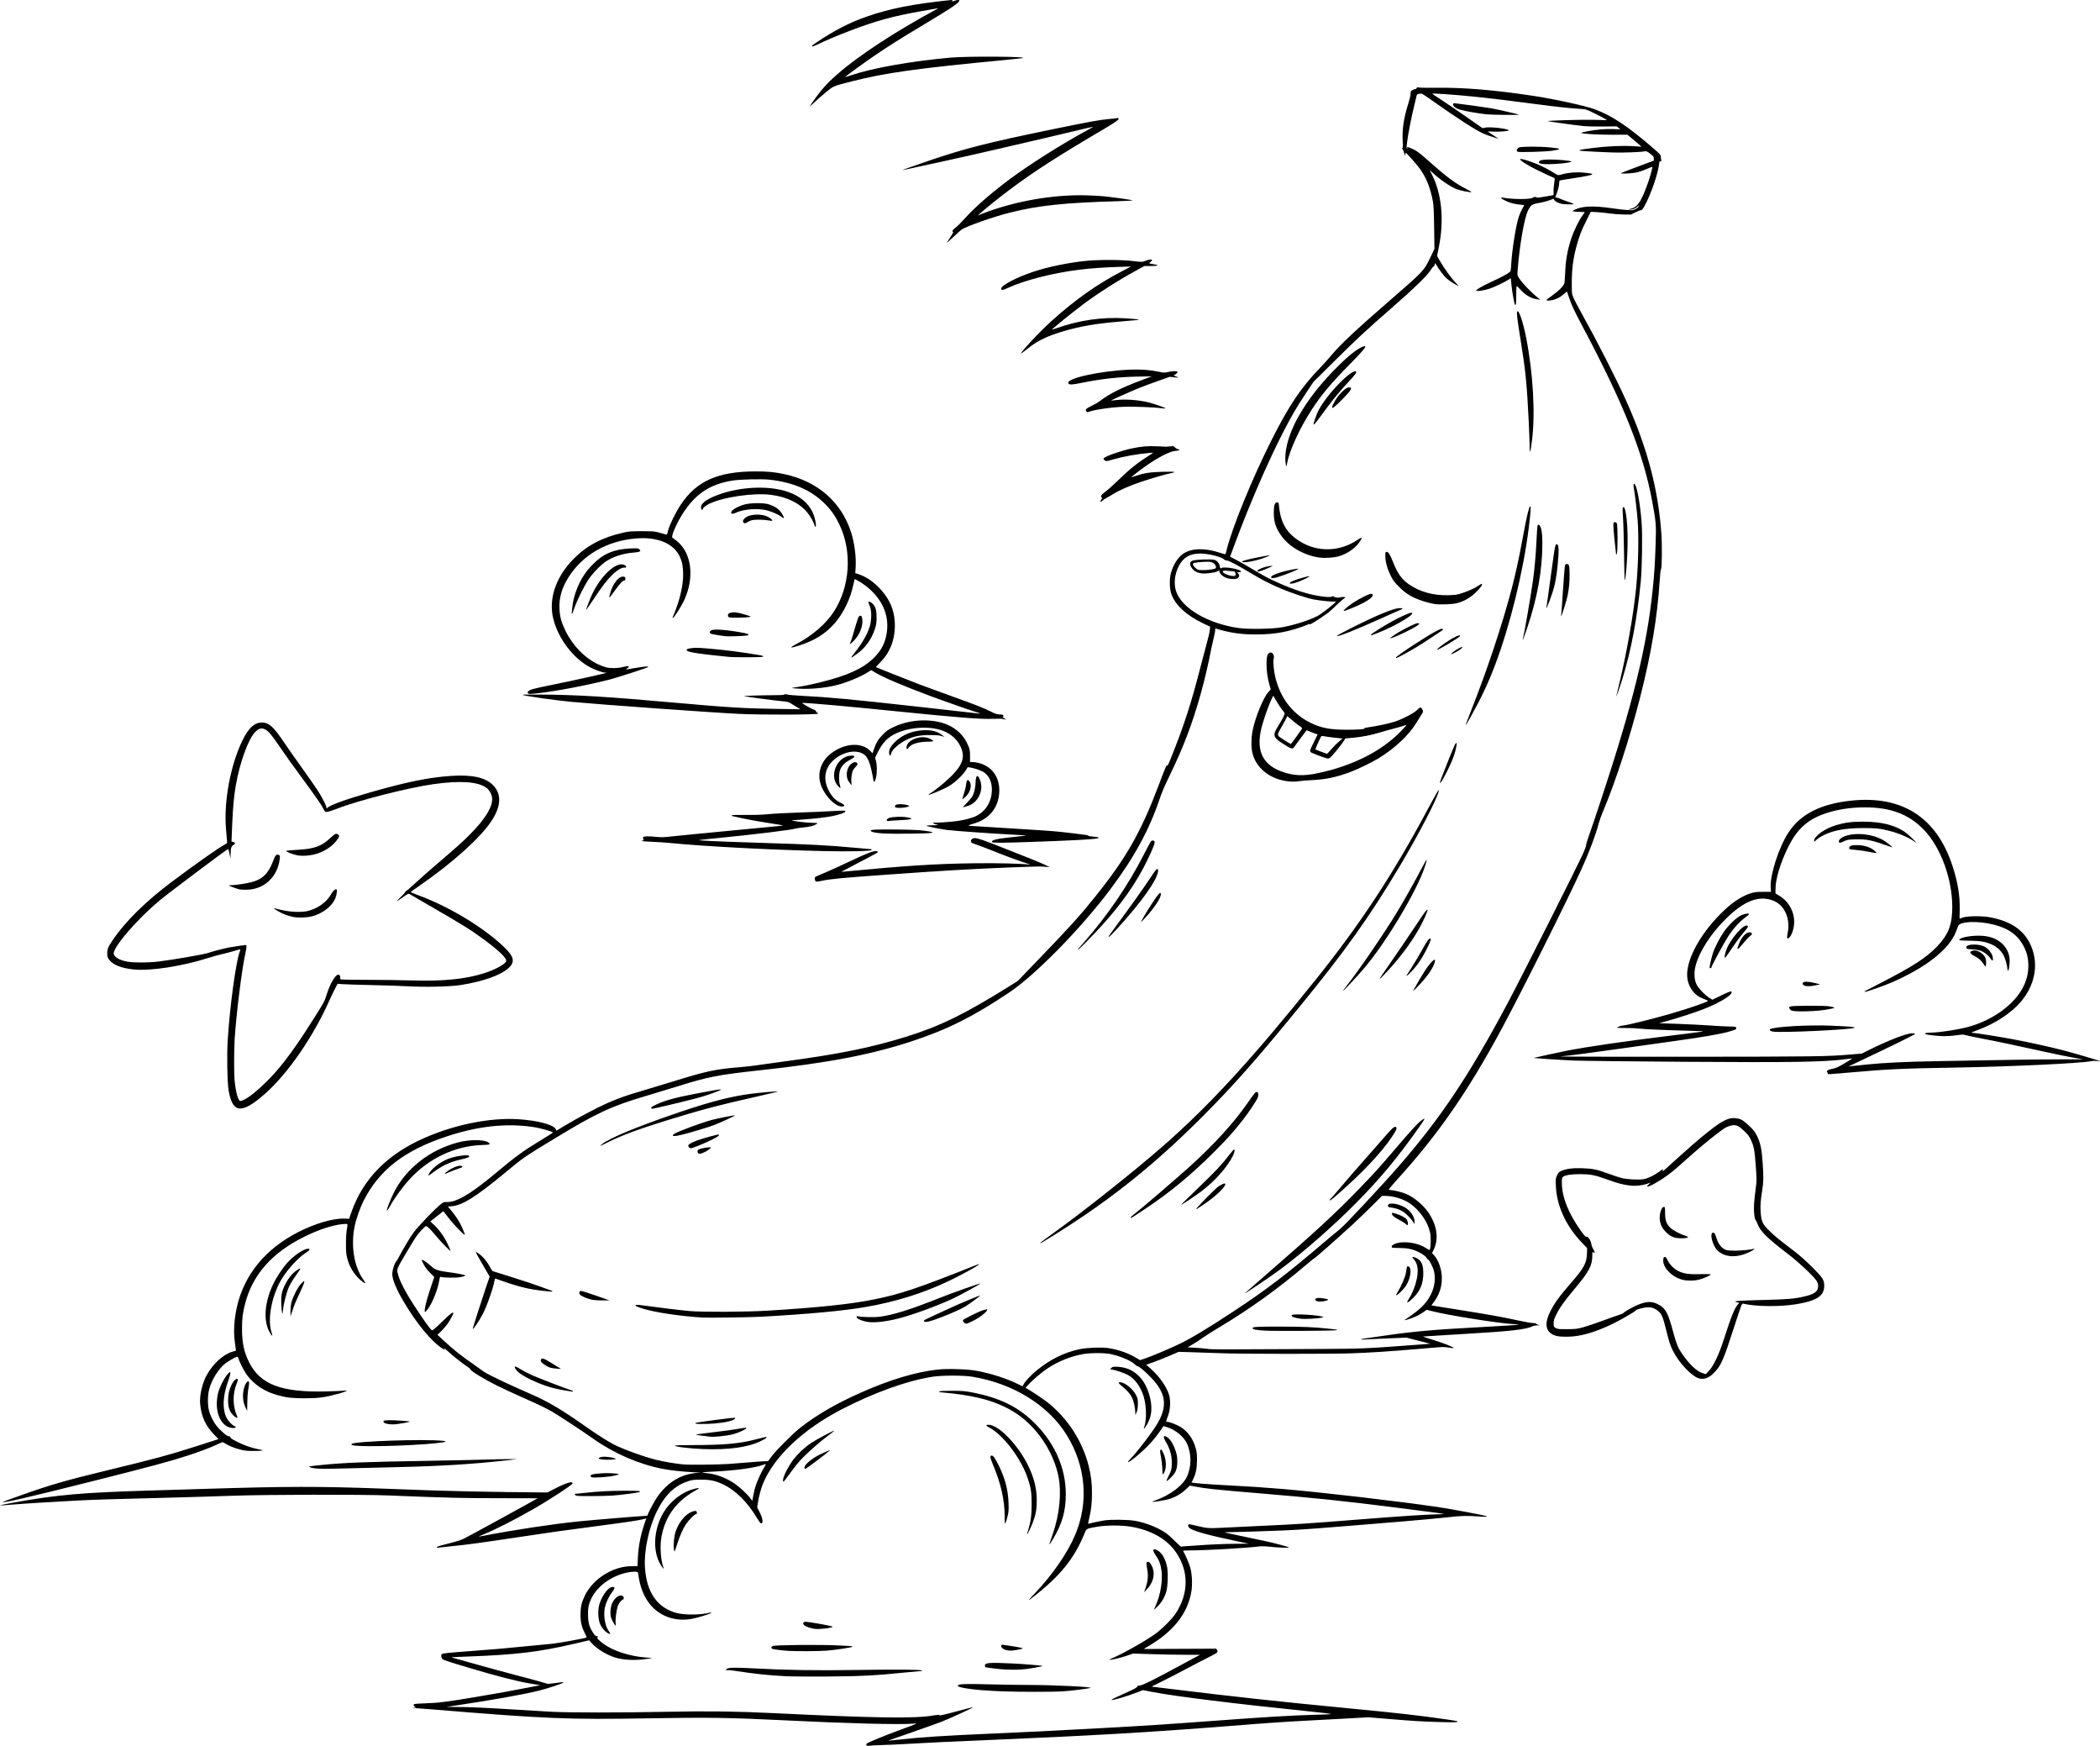 <?xml version="1.0" encoding="UTF-8" standalone="no"?>
<!-- Created with Inkscape (http://www.inkscape.org/) -->

<svg
   xmlns:dc="http://purl.org/dc/elements/1.1/"
   xmlns:cc="http://creativecommons.org/ns#"
   xmlns:rdf="http://www.w3.org/1999/02/22-rdf-syntax-ns#"
   xmlns:svg="http://www.w3.org/2000/svg"
   xmlns="http://www.w3.org/2000/svg"
   xmlns:sodipodi="http://sodipodi.sourceforge.net/DTD/sodipodi-0.dtd"
   xmlns:inkscape="http://www.inkscape.org/namespaces/inkscape"
   width="3616.556"
   height="3005.803"
   id="svg2"
   version="1.1"
   inkscape:version="0.48.4 r9939"
   sodipodi:docname="Cozy_Banana.svg">
  <defs
     id="defs4" />
  <sodipodi:namedview
     id="base"
     pagecolor="#ffffff"
     bordercolor="#666666"
     borderopacity="1.0"
     inkscape:pageopacity="0.0"
     inkscape:pageshadow="2"
     inkscape:zoom="0.1315"
     inkscape:cx="1871.5711"
     inkscape:cy="1460.1103"
     inkscape:document-units="px"
     inkscape:current-layer="layer1"
     showgrid="false"
     fit-margin-top="0"
     fit-margin-left="0"
     fit-margin-right="0"
     fit-margin-bottom="0"
     inkscape:window-width="1280"
     inkscape:window-height="726"
     inkscape:window-x="0"
     inkscape:window-y="25"
     inkscape:window-maximized="1" />
  <g
     inkscape:label="Layer 1"
     inkscape:groupmode="layer"
     id="layer1"
     transform="translate(1171.571,861.902)">
    <path
       style="fill:#000000"
       d="m 320.837,2142.85 c -0.975,-1.175 -0.87,-1.766 0.53,-2.982 2.459,-2.135 31.489,-13.993 59.246,-24.201 29.316,-10.781 29.286,-10.766 20.5,-9.974 -22.16,1.998 -113.556,-0.351 -219.91,-5.651 -94.976,-4.733 -132.131,-5.294 -234.09,-3.535 -140.724,2.428 -178.583,0.874 -375,-15.399 -13.2,-1.094 -26.475,-2.073 -29.5,-2.175 -4.404,-0.15 -4.746,-0.266 -1.716,-0.581 l 3.784,-0.394 -2.2,-1.782 c -1.269,-1.028 -1.957,-2.416 -1.625,-3.281 0.47,-1.224 3.939,-1.612 18.917,-2.117 24.392,-0.822 37.243,-2.434 89.341,-11.202 40.492,-6.815 55.219,-9.481 95.395,-17.271 l 14.395,-2.791 -16.895,-2.778 c -22.154,-3.643 -58.194,-12.861 -103.895,-26.576 -41.019,-12.309 -45.264,-13.715 -47.645,-15.775 -1.999,-1.729 -2.926,-7.019 -1.434,-8.184 2.084,-1.628 6.799,-2.155 45.776,-5.118 50.94,-3.872 57.7,-4.456 98.803,-8.534 18.975,-1.883 39.631,-3.871 45.903,-4.419 8.982,-0.785 53.321,-8.733 58.765,-10.535 0.761,-0.252 0.01,-2.589 -2.163,-6.699 -5.918,-11.215 -8.003,-19.794 -7.973,-32.813 0.03,-13.396 1.662,-20.629 7.332,-32.5 13.863,-29.023 48.218,-50.84 80.248,-50.96 l 10.612,-0.04 0.584,-14 c 0.82,-19.653 4.592,-39.119 11.554,-59.628 l 2.929,-8.628 -5.145,1.342 c -8.426,2.198 -27.206,4.987 -83.645,12.423 -60.758,8.005 -69.603,9.255 -138,19.504 -62.194,9.319 -81.732,11.957 -107.197,14.472 -11.167,1.103 -21.766,2.253 -23.553,2.555 -2.304,0.39 -3.25,0.165 -3.25,-0.772 0,-0.886 6.505,-2.925 19.75,-6.19 13.046,-3.216 22.126,-6.053 26.75,-8.356 10.5,-5.23 123.645,-67.163 127.166,-69.608 0.092,-0.064 -30.058,-0.133 -67,-0.153 -64.154,-0.036 -84.501,-0.542 -189.167,-4.702 -48.238,-1.917 -210.786,-1.612 -270,0.507 -26.4,0.945 -74.325,2.392 -106.5,3.216 -104.044,2.664 -131.986,3.543 -161,5.066 -45.543,2.391 -92.001,5.302 -112.229,7.03 -10.301,0.88 -19.267,1.421 -19.925,1.202 -0.658,-0.219 9.399,-2.29 22.35,-4.601 78.507,-14.013 118.573,-17.473 245.304,-21.189 19.25,-0.564 56.6,-1.697 83,-2.518 145.035,-4.507 196.994,-4.585 309.5,-0.461 15.125,0.554 52.925,1.929 84,3.055 31.075,1.126 88.446,2.389 127.492,2.808 l 70.992,0.76 15.008,-7.66 c 17.948,-9.161 28.508,-12.162 28.508,-8.101 0,2.344 -39.902,28.437 -68.653,44.894 -31.86,18.236 -62.803,33.951 -84.114,42.719 -5.097,2.097 -9.147,3.923 -9,4.059 0.147,0.135 5.892,-0.842 12.767,-2.171 49.285,-9.531 114.587,-19.379 158,-23.828 23.534,-2.412 109.433,-9.546 114.935,-9.546 2.938,0 5.065,-0.45 5.065,-1.072 0,-2.122 10.882,-22.843 15.907,-30.291 17.178,-25.457 40.747,-40.297 67.593,-42.559 l 8,-0.674 -14,-0.748 c -18.642,-0.996 -39.567,-3.318 -51.925,-5.762 -40.862,-8.081 -83.468,-26.57 -118.576,-51.456 -18.009,-12.766 -59.526,-40.12 -70.5,-46.45 -12.453,-7.183 -22.383,-11.95 -54.5,-26.161 -12.375,-5.476 -31.5,-14.409 -42.5,-19.852 -20.267,-10.029 -44.49,-24.821 -44.512,-27.183 -0.01,-0.71 -1.694,-2.368 -3.75,-3.684 -8.475,-5.425 -26.618,-19.702 -35.377,-27.838 -5.148,-4.782 -8.348,-7.558 -7.111,-6.168 4.425,4.97 2.129,4.833 -5,-0.297 -16.704,-12.021 -37.99,-37.325 -57.105,-67.882 -16.373,-26.174 -24.636,-43.911 -26.142,-56.115 -0.778,-6.3 2.732,-18.804 6.759,-24.085 1.351,-1.772 3.92,-6.147 5.708,-9.722 1.788,-3.575 7.814,-14.11 13.39,-23.411 8.213,-13.699 12.229,-19.2 21.139,-28.963 18.834,-20.635 36.07,-37.257 40.788,-39.334 1.533,-0.675 4.013,-0.982 5.511,-0.683 1.498,0.3 5.776,-0.163 9.506,-1.028 16.741,-3.883 40.223,-19.351 79.483,-52.36 27.972,-23.518 45.535,-36.272 71.119,-51.644 12.701,-7.632 23.093,-14.204 23.093,-14.605 0,-1.8 -22.276,-7.972 -35.5,-9.835 -46.074,-6.492 -93.896,-1.175 -147,16.345 -73.102,24.116 -116.475,57.61 -143.387,110.725 -6.141,12.121 -13.01,31.553 -15.53,43.932 -6.899,33.898 -1.038,69.785 15.054,92.184 1.912,2.661 3.323,5.296 3.136,5.857 -0.187,0.561 -2.597,-0.765 -5.356,-2.946 -12.614,-9.971 -21.646,-24.024 -25.627,-39.873 -1.89,-7.525 -2.214,-11.429 -2.146,-25.863 0.053,-11.165 0.612,-19.574 1.63,-24.5 0.892,-4.317 1.178,-7.888 0.673,-8.415 -0.53,-0.552 -4.595,-0.458 -10.261,0.238 -17.423,2.141 -39.175,9.442 -63.187,21.207 -55.866,27.373 -89.651,65.414 -102.535,115.449 -4.29,16.66 -5.367,25.431 -5.345,43.52 0.03,24.185 3.389,39.876 12.361,57.735 19.122,38.066 55.731,51.854 132.519,49.909 13.2,-0.334 26.7,-0.892 30,-1.239 9.278,-0.976 5.772,1.141 -8.378,5.061 -23.125,6.405 -34.212,7.939 -57.622,7.971 -22.185,0.031 -30.501,-0.864 -46.248,-4.975 -23.343,-6.094 -42.345,-18.597 -54.882,-36.111 -4.435,-6.196 -12.654,-22.504 -13.91,-27.602 -0.373,-1.512 -1.271,-2.75 -1.996,-2.75 -2.231,0 -14.547,6.821 -20.224,11.2 -12.144,9.369 -24.026,28.402 -28.28,45.3 -2.509,9.967 -2.718,25.418 -0.474,35.092 2.115,9.119 7.41,19.892 13.572,27.61 6.891,8.633 17.721,17.768 21.082,17.785 1.875,0.01 2.599,0.509 2.5,1.726 -0.1,1.23 3.067,3.343 11.227,7.49 12.346,6.275 26.229,11.133 37.181,13.011 3.824,0.656 6.953,1.551 6.953,1.989 0,0.736 -13.456,1.197 -24,0.822 -11.332,-0.403 -29.12,-5.887 -39.265,-12.105 -2.621,-1.606 -5.148,-2.921 -5.616,-2.921 -0.468,0 -5.074,1.984 -10.235,4.409 -10.759,5.055 -30.084,12.307 -50.482,18.945 -29.038,9.45 -62.527,18.476 -156.402,42.155 -118.622,29.922 -165.007,40.626 -160.917,37.136 0.229,-0.196 15.042,-5.56 32.917,-11.921 47.479,-16.895 76.894,-25.384 144.5,-41.7 81.705,-19.719 109.049,-27.108 155.566,-42.034 15.639,-5.018 30.604,-9.816 33.256,-10.661 l 4.822,-1.537 -7.431,-7.646 c -14.954,-15.386 -22.351,-31.619 -24.216,-53.146 -1.258,-14.516 3.671,-35.702 11.603,-49.878 10.976,-19.617 28.309,-35.25 44.249,-39.911 l 5.849,-1.71 -0.621,-5 c -0.342,-2.75 -1.046,-8.15 -1.566,-12 -2.151,-15.94 -0.791,-37.471 3.625,-57.383 12.458,-56.169 49.051,-100.91 106.365,-130.046 28.962,-14.723 60.238,-23.767 79.254,-22.917 l 7.754,0.346 3.841,-11 c 20.177,-57.778 61.835,-100.163 126.151,-128.354 52.719,-23.108 113.319,-35.166 161.411,-32.118 32.716,2.074 59.921,9.162 64.274,16.746 l 1.656,2.886 13.732,-8.308 c 20.525,-12.418 56.351,-31.451 72.844,-38.7 20.478,-8.999 33.053,-13.449 61.128,-21.633 13.45,-3.92 37.279,-11.127 52.954,-16.015 56.522,-17.625 72.915,-21.147 114,-24.492 10.175,-0.829 22.55,-2.18 27.5,-3.003 4.95,-0.823 26.1,-3.772 47,-6.553 96.954,-12.902 151.831,-23.976 213.163,-43.016 57.423,-17.826 100.606,-38.894 175.337,-85.543 l 16.5,-10.3 33.057,-34.298 c 57.132,-59.278 73.425,-77.277 100.405,-110.913 53.991,-67.313 78.898,-111.176 110.093,-193.886 11.789,-31.257 12.982,-34.001 13.811,-31.776 0.435,1.168 2.224,-2.219 5.543,-10.5 24.299,-60.618 35.329,-94.664 53.136,-164.012 4.685,-18.245 9.817,-37.682 11.405,-43.192 1.588,-5.511 3.117,-12.606 3.397,-15.768 l 0.509,-5.749 -11.604,-5.516 c -29.745,-14.139 -49.435,-32.556 -55.535,-51.946 -2.822,-8.968 -2.999,-24.806 -0.387,-34.51 3.875,-14.394 11.948,-27.224 21.092,-33.522 14.374,-9.9 37.591,-10.463 63.953,-1.552 6.225,2.104 8.841,2.604 9.132,1.746 0.225,-0.662 1.137,-4.102 2.028,-7.644 9.84,-39.141 43.9,-122.312 77.007,-188.044 30.501,-60.558 50.912,-90.835 84.95,-126.014 5.056,-5.225 12.751,-13.772 17.101,-18.994 16.339,-19.615 42.48,-44.21 100.409,-94.469 60.151,-52.188 59.983,-52.01 71.257,-75.505 l 6.942,-14.469 -0.51,-36.531 c -0.365,-26.142 -0.933,-38.807 -1.996,-44.531 -4.639,-24.97 -11.934,-42.785 -24.161,-59 -5.362,-7.111 -21.093,-24.743 -22.581,-25.311 -0.448,-0.171 -0.967,1.179 -1.152,3 -0.31,3.041 -0.44,2.866 -1.602,-2.148 -0.696,-3.003 -1.994,-6.265 -2.885,-7.25 -1.138,-1.257 -1.244,-1.791 -0.355,-1.791 0.988,0 1.115,-2.578 0.578,-11.75 -1.187,-20.277 1.73,-39.947 9.605,-64.75 2.422,-7.629 4.072,-14.715 3.992,-17.15 -0.123,-3.773 0.196,-4.345 3.512,-6.302 2.006,-1.183 4.257,-1.918 5.002,-1.631 0.746,0.286 1.355,-0.093 1.355,-0.841 0,-1.668 2.755,-2.848 4.34,-1.858 0.638,0.398 15.335,0.598 32.66,0.445 46.799,-0.416 98.439,3.959 164.5,13.937 35.964,5.432 89.444,17.103 105.5,23.024 30.045,11.08 57.399,29.315 102.197,68.131 9.497,8.229 11.803,10.742 11.803,12.862 0,1.449 0.288,4.075 0.64,5.836 0.552,2.761 0.381,3.156 -1.25,2.875 -1.516,-0.261 -1.947,0.368 -2.175,3.174 -1.355,16.676 -14.202,53.979 -25.625,74.404 -2.796,5 -4.219,6.596 -5.881,6.596 -1.206,0 -5.571,1.683 -9.701,3.741 l -7.509,3.741 -12.5,-0.114 c -6.875,-0.063 -17.45,-0.86 -23.5,-1.771 -6.05,-0.911 -15.965,-1.932 -22.034,-2.268 l -11.034,-0.611 -7.713,15.391 c -8.864,17.69 -12.446,27.092 -17.281,45.364 -5.457,20.625 -7.642,37.811 -7.696,60.528 -0.044,19.059 0.017,19.653 2.725,26.283 1.524,3.731 8.716,17.456 15.983,30.5 25.402,45.598 57.218,108.049 74.34,145.918 36.633,81.024 55.635,152.355 61.217,229.799 1.387,19.242 0.996,60.243 -0.585,61.288 -0.63,0.417 -1.576,8.59 -2.281,19.712 -3.993,62.999 -14.59,126.279 -33.661,201 -18.137,71.061 -42.511,145.97 -63.938,196.5 -2.915,6.875 -6.261,16.224 -7.435,20.775 -4.933,19.122 -16.203,49.046 -29.649,78.725 -23.672,52.247 -103.296,211.504 -137.243,274.5 -58.979,109.449 -109.754,182.529 -181.986,261.929 -7.219,7.936 -12.898,14.798 -12.619,15.25 0.279,0.452 1.944,0.824 3.699,0.828 4.502,0.01 18.506,3.495 25.559,6.361 13.714,5.572 30.178,19.265 39.089,32.51 15.037,22.35 18.121,45.335 8.649,64.474 l -2.491,5.033 3.413,3.778 c 7.976,8.828 13.472,25.08 13.472,39.837 0,14.895 -4.711,28.775 -13.918,41.002 l -4.139,5.498 4.279,0.755 c 2.353,0.415 22.729,3.681 45.279,7.257 49.12,7.79 73.178,12.117 100.326,18.048 11.18,2.442 22.794,4.44 25.809,4.44 3.29,0 5.243,0.388 4.883,0.971 -0.33,0.534 0.656,1.248 2.191,1.587 4.954,1.095 4.884,1.282 -0.509,1.363 -2.915,0.043 -6.535,0.718 -8.044,1.498 -10.726,5.546 -38.341,8.7 -114.656,13.094 -24.2,1.393 -49.85,2.972 -57,3.507 -7.15,0.536 -14.35,0.996 -16,1.024 -1.771,0.029 1.711,1.433 8.5,3.427 21.986,6.458 43,14.449 43,16.353 0,0.532 -3.336,0.295 -7.75,-0.551 -5.035,-0.966 -10.377,-1.279 -15.25,-0.894 -4.125,0.326 -23.25,1.928 -42.5,3.561 -45.645,3.87 -75.907,5.838 -108.5,7.057 -35.266,1.318 -186.862,1.269 -224,-0.072 -16.225,-0.586 -39.798,-1.371 -52.384,-1.745 l -22.884,-0.679 -16.616,7.124 c -9.139,3.918 -21.7,8.898 -27.913,11.065 l -11.297,3.941 8.027,7.248 c 14.935,13.486 26.895,30.517 31.188,44.411 2.998,9.703 2.36,25.107 -1.478,35.711 -4.241,11.716 -4.131,11 -1.686,11 4.429,0 17.656,5.254 24.23,9.624 12.194,8.107 20.492,20.061 24.935,35.921 1.772,6.326 2.223,10.515 2.201,20.455 -0.03,13.765 -2.046,23.574 -6.758,32.871 -1.411,2.784 -2.565,5.244 -2.565,5.467 0,1.034 28.034,3.239 65.5,5.154 31.455,1.607 59.498,3.487 90.5,6.068 65.375,5.442 196.276,20.629 267.5,31.036 22.63,3.307 83.119,14.691 84.292,15.864 1.228,1.228 -0.884,1.303 -12.792,0.457 -21.11,-1.5 -30.639,-1.246 -54,1.442 -12.375,1.424 -47.025,4.619 -77,7.1 -154.626,12.798 -168.71,13.864 -205,15.52 -23.925,1.091 -85.192,3.022 -95.917,3.023 -3.529,1e-4 -6.229,0.182 -6,0.403 0.229,0.222 10.542,2.498 22.917,5.059 43.796,9.063 55.67,11.693 71,15.723 8.525,2.241 15.95,4.522 16.5,5.07 1.171,1.166 -20.978,0.285 -35,-1.391 -4.95,-0.592 -11.25,-0.818 -14,-0.502 -27.995,3.217 -90.506,6.84 -121.748,7.057 -6.462,0.045 -11.615,0.306 -11.453,0.581 4.035,6.819 11.117,23.551 12.699,30 2.943,11.997 3.596,28.131 1.625,40.113 -6.045,36.734 -29.886,67.694 -71.206,92.465 l -10.917,6.544 62.398,-0.28 62.398,-0.28 1.425,2.147 c 1.049,1.579 1.151,2.659 0.389,4.085 -0.57,1.066 -7.691,5.179 -15.824,9.14 -8.133,3.961 -24.462,12.427 -36.287,18.812 -11.825,6.386 -30.5,16.023 -41.5,21.416 -11,5.393 -19.661,9.813 -19.247,9.822 0.414,0.01 9.864,1.132 21,2.494 125.823,15.395 193.458,22.78 320.576,35.004 85.135,8.186 119.758,12.129 167.6,19.083 9.311,1.353 17.156,2.688 17.433,2.965 1.823,1.823 -4.682,2.117 -30.363,1.375 -32.007,-0.926 -43.87,-1.65 -91,-5.555 l -32,-2.651 -30,1.686 c -16.5,0.927 -47.1,2.577 -68,3.666 -49.489,2.579 -70.315,4.008 -145,9.947 -128.408,10.212 -236.416,16.513 -403,23.51 -77.611,3.26 -116.767,5.111 -149.397,7.064 -14.518,0.869 -33.193,1.715 -41.5,1.881 -8.307,0.166 -17.592,0.635 -20.633,1.043 -4.316,0.579 -5.797,0.42 -6.746,-0.724 z m 56.364,-9.739 c 39.373,-4.33 76.97,-6.734 164.913,-10.544 62.204,-2.695 80.67,-3.619 180.5,-9.028 71.78,-3.889 113.956,-6.615 193,-12.472 95.082,-7.045 138.953,-9.654 179.29,-10.663 14.185,-0.355 25.967,-0.931 26.183,-1.28 0.216,-0.349 -16.115,-2.321 -36.29,-4.382 -128.48,-13.122 -233.549,-26.131 -272.4,-33.727 l -15.717,-3.073 -8.783,3.461 c -18.712,7.374 -45.283,15.144 -45.283,13.241 0,-0.381 3.712,-2.389 8.25,-4.462 4.537,-2.073 14.395,-6.583 21.906,-10.021 9.378,-4.293 13.813,-6.851 14.156,-8.166 0.376,-1.44 1.395,-1.915 4.106,-1.915 4.375,0 23.502,-9.405 65.082,-32.001 15.95,-8.668 31.25,-16.918 34,-18.333 l 5,-2.573 -26,-0.052 c -14.3,-0.028 -40.29,-0.519 -57.756,-1.091 l -31.756,-1.039 -6.744,2.433 c -17.277,6.232 -43.271,11.545 -30.244,6.182 18.685,-7.692 60.044,-31.081 76.5,-43.261 11.559,-8.556 27.656,-24.752 33.818,-34.027 22.606,-34.025 23.104,-72.528 1.353,-104.738 -15.586,-23.082 -41.736,-38.349 -76.561,-44.698 -16.778,-3.059 -45.005,-3.06 -61.111,0 -18.513,3.514 -16.769,2.398 -21.498,13.753 -17.398,41.774 -41.649,71.446 -87.502,107.064 -10.523,8.174 -10.171,7.497 3.722,-7.164 29.957,-31.612 55.005,-67.923 68.419,-99.183 24.058,-56.066 18.819,-119.223 -14.322,-172.657 -31.9,-51.433 -92.138,-88.646 -162.319,-100.276 -15.37,-2.547 -52.205,-2.56 -68.5,-0.024 -44.039,6.853 -101.221,27.378 -157.318,56.468 -66.04,34.246 -115.65,81.102 -134.699,127.221 -3.686,8.924 -7.327,22.481 -8.977,33.425 l -1.195,7.925 4.233,8.234 c 5.774,11.231 6.671,20.779 1.775,18.9 -0.749,-0.288 -3.568,-4.227 -6.263,-8.753 -16.426,-27.588 -37.384,-48.313 -58.918,-58.262 -13.386,-6.184 -21.41,-7.899 -37.137,-7.936 -11.902,-0.028 -15.124,0.316 -21.5,2.295 -24.036,7.46 -41.53,24.309 -55.58,53.532 -13.614,28.314 -21.777,67.491 -19.903,95.523 2.867,42.898 21.279,69.323 54.483,78.196 14.282,3.816 43.043,3.46 57.906,-0.718 1.551,-0.436 2.179,-0.308 1.767,0.358 -1.23,1.99 -25.707,9.352 -36.392,10.946 -29.496,4.399 -56.926,-7.131 -72.952,-30.665 -7.435,-10.918 -13.125,-25.932 -15.348,-40.5 -0.672,-4.4 -1.378,-8.562 -1.57,-9.25 -0.534,-1.913 -11.663,-1.539 -20.912,0.703 -29.995,7.269 -54.598,27.793 -62.6,52.22 -1.993,6.085 -2.4,9.362 -2.4,19.328 0,13.972 1.994,21.312 8.54,31.44 3.166,4.898 4.423,6.06 6.561,6.06 2.26,0 2.46,0.223 1.375,1.529 -1.567,1.889 0.654,4.495 9.524,11.178 16.787,12.647 46.28,22.175 74.716,24.137 l 10.284,0.71 -8,1.329 c -19.923,3.311 -41.491,2.507 -56.5,-2.104 -14.459,-4.443 -32.38,-15.589 -40.787,-25.367 l -3.713,-4.319 -27.786,6.443 c -59.356,13.764 -99.167,18.5 -180.669,21.495 -15.65,0.575 -28.58,1.17 -28.732,1.322 -0.152,0.152 2.078,0.873 4.955,1.601 2.878,0.729 20.982,5.783 40.232,11.232 19.25,5.449 48.05,13.287 64,17.418 15.95,4.13 35.3,9.334 43,11.562 l 14,4.052 10,-1.155 c 5.5,-0.635 11.463,-1.41 13.25,-1.721 1.927,-0.336 3.25,-0.148 3.25,0.462 0,1.316 -26.86,10.215 -42.5,14.081 -27.514,6.801 -81.854,16.464 -146,25.962 l -13,1.925 18.5,0.12 c 22.966,0.149 51.159,1.429 101.5,4.608 21.45,1.355 49.125,3.007 61.5,3.671 30.246,1.623 121.215,1.624 199.5,0 67.947,-1.407 119.095,-0.752 182,2.33 176.134,8.631 245.718,9.614 276.311,3.903 6.092,-1.137 8.665,-1.258 9.637,-0.451 1.289,1.069 5.333,0.121 49.012,-11.49 4.928,-1.31 9.089,-2.252 9.248,-2.093 0.63,0.63 -41.998,20.19 -54.207,24.874 -7.15,2.743 -30.1,10.94 -51,18.216 -42.096,14.655 -41.236,14.347 -40.413,14.458 0.323,0.043 8.648,-0.808 18.5,-1.891 z m 176.387,-83.091 c -26.803,-1.086 -47.862,-2.821 -60.774,-5.008 -12.284,-2.08 -15.409,-3.222 -14.599,-5.333 0.887,-2.311 14.562,-2.727 54.399,-1.652 20.625,0.556 50.55,1.024 66.5,1.039 46.114,0.044 115.172,3.462 107,5.295 -6.726,1.509 -32.913,4.701 -46.5,5.668 -16.174,1.151 -77.521,1.145 -106.026,-0.01 z m -371.474,-25.988 c -30.048,-1.467 -51.727,-3.787 -92.492,-9.895 -3.571,-0.535 -7.508,-0.718 -8.75,-0.406 -2.837,0.712 -2.984,-1.191 -0.207,-2.677 3.8,-2.034 15.304,-2.182 44.709,-0.577 56.954,3.109 109.318,3.906 181.291,2.761 66.439,-1.057 109.949,-0.663 109.949,0.997 0,0.466 -0.814,0.847 -1.81,0.847 -0.995,0 -10.558,0.882 -21.25,1.96 -57.622,5.81 -82.008,7.114 -140.44,7.51 -29.15,0.198 -61.1,-0.036 -71,-0.52 z m 376,-11.644 c -8.118,-0.427 -31.546,-3.217 -32.629,-3.886 -0.479,-0.296 -0.871,-1.564 -0.871,-2.819 0,-4.923 7.492,-5.482 48,-3.582 18.548,0.87 50.946,3.594 51.699,4.347 0.137,0.137 -5.026,1.264 -11.475,2.502 -19.259,3.7 -33.139,4.572 -54.724,3.438 z m -371.5,-31.984 c -9.627,-0.539 -25.161,-2.433 -27.622,-3.369 -3.164,-1.203 -3.008,-3.312 0.372,-5.032 3.651,-1.858 81.056,-2.537 113.67,-0.997 30.045,1.418 30.565,1.799 7.523,5.51 -8.494,1.368 -21.495,2.955 -28.893,3.526 -12.094,0.934 -50.949,1.15 -65.05,0.362 z m 373.758,-1.649 c -5.051,-1.583 -7.957,-4.258 -7.571,-6.968 0.221,-1.554 0.904,-2.123 2.314,-1.926 24.802,3.466 36.596,5.713 34.499,6.574 -3.42,1.405 -16.461,3.641 -20.815,3.569 -2.576,-0.042 -6.369,-0.605 -8.427,-1.25 z m -684.891,-28.726 c -5.179,-2.673 -11.443,-10.216 -13.952,-16.8 -2.967,-7.786 -3.639,-21.438 -1.502,-30.523 3.291,-13.994 14.328,-30.53 21.417,-32.087 6.388,-1.403 6.777,1.489 1.156,8.6 -4.817,6.095 -10.271,17.305 -12.094,24.863 -3.345,13.864 -0.602,32.577 6.139,41.883 1.698,2.345 2.949,4.64 2.779,5.101 -0.17,0.461 -1.944,-0.01 -3.942,-1.037 z m 355.633,-7.579 c -5.94,-0.917 -14.011,-3.595 -16.783,-5.569 -3.828,-2.726 -3.411,-6.206 0.783,-6.53 4.715,-0.364 46.788,7.092 47.212,8.367 0.712,2.139 -23.093,4.986 -31.212,3.732 z m -346.187,-10.618 c -4.573,-7.72 -5.615,-11.961 -5.106,-20.77 0.543,-9.389 3.9,-17.037 9.825,-22.39 5.956,-5.381 12.967,-4.78 12.967,1.111 0,1.302 -0.606,2.3 -1.396,2.3 -2.282,0 -7.264,6.461 -8.99,11.659 -2.241,6.748 -4.268,22.9 -3.589,28.591 0.312,2.612 0.304,4.75 -0.018,4.75 -0.322,0 -1.984,-2.362 -3.694,-5.25 z m 931.027,-22.75 c 0.288,-0.825 1.898,-4.707 3.578,-8.626 7.446,-17.371 11.264,-40.407 9.373,-56.546 -1.399,-11.938 -4.022,-19.295 -9.726,-27.29 -6.962,-9.757 -5.648,-14.121 2.767,-9.189 7.667,4.493 13.451,14.371 16.291,27.824 2.007,9.508 1.42,33.572 -1.032,42.294 -2.908,10.343 -7.614,18.549 -14.932,26.035 -3.764,3.85 -6.607,6.325 -6.319,5.5 z m -14.773,-36.701 c 4.19,-12.223 5.028,-21.534 2.938,-32.637 -1.929,-10.248 -1.66,-12.662 1.413,-12.662 2.804,0 6.612,5.489 8.612,12.413 3.265,11.306 -0.549,24.096 -10.312,34.587 l -5.119,5.5 2.468,-7.201 z m -834.527,-39.431 c -14.872,-23.332 -12.887,-61.929 4.689,-91.195 11.568,-19.262 31.795,-34.866 51.974,-40.095 10.687,-2.769 11.513,-1.895 2.62,2.776 -9.986,5.245 -20.714,13.245 -29.176,21.756 -16.746,16.844 -27.384,39.782 -30.163,65.035 -1.446,13.14 0.274,33.665 3.613,43.131 0.783,2.22 1.216,4.244 0.962,4.498 -0.254,0.254 -2.288,-2.404 -4.521,-5.906 z m 22.445,-27.277 c -1.155,-7.466 0.118,-22.273 2.544,-29.591 4.214,-12.714 10.925,-22.912 19.933,-30.289 4.924,-4.033 12.737,-7.147 15.383,-6.132 2.347,0.9 2.192,5.421 -0.185,5.421 -2.132,0 -12.258,10.279 -17.064,17.323 -4.637,6.795 -10.189,19.237 -14.584,32.677 -5.505,16.836 -5.155,16.221 -6.026,10.591 z m 646.865,-10.341 c 0.321,-0.963 2.837,-8.329 5.593,-16.369 11.897,-34.711 15.352,-71.388 9.456,-100.381 -5.456,-26.829 -20.962,-56.998 -40.595,-78.982 -15.433,-17.281 -30.778,-28.974 -51.304,-39.09 -26.742,-13.18 -58.218,-20.518 -107.373,-25.033 -6.038,-0.555 -7.034,-0.878 -5.5,-1.786 1.209,-0.716 8.963,-1.096 21.873,-1.073 16.471,0.029 22.118,0.435 32,2.3 51.164,9.653 83.94,26.054 113.5,56.794 32.674,33.978 50.304,75.64 50.304,118.871 0,29.007 -6.172,50.76 -21.861,77.052 -5.374,9.006 -7.368,11.525 -6.094,7.698 z m -36.854,-22.633 c 4.505,-14.602 6.005,-25.891 5.996,-45.117 -0.01,-19.779 -1.211,-27.761 -6.621,-43.997 -11.551,-34.666 -42.912,-75.862 -67.07,-88.104 -5.213,-2.642 -5.514,-4.399 -0.752,-4.399 17.523,0 51.029,34.491 68.486,70.5 10.252,21.147 14.723,39.174 14.755,59.5 0.024,15.426 -1.631,24.747 -6.759,38.045 -3.233,8.385 -9.194,20.955 -9.937,20.955 -0.207,0 0.648,-3.322 1.901,-7.383 z m -40.455,-23.832 c -0.084,-28.903 -6.681,-57.577 -20.957,-91.096 -4.153,-9.75 -4.575,-13.688 -1.468,-13.688 2.715,0 6.541,5.388 12.428,17.5 10.684,21.982 15.794,41.494 16.631,63.5 0.477,12.542 0.267,15.688 -1.554,23.296 -1.158,4.838 -2.765,10.013 -3.573,11.5 -1.352,2.49 -1.471,1.62 -1.508,-11.012 z m -381.552,-64.034 c 1.067,-6.828 9.77,-23.594 17.315,-33.356 8.39,-10.857 19.688,-21.464 30.86,-28.975 8.2,-5.513 39.106,-21.983 39.852,-21.237 0.214,0.214 -4.201,3.808 -9.813,7.986 -13.308,9.909 -31.784,25.916 -43.359,37.567 -8.371,8.425 -14.349,15.857 -28.654,35.619 -2.646,3.655 -5.273,6.646 -5.838,6.646 -0.646,0 -0.78,-1.578 -0.363,-4.25 z m 36.977,-18.807 c -2.25,-3.64 7.928,-13.603 21.798,-21.338 6.324,-3.527 23.89,-11.259 22.172,-9.759 -8.98,7.839 -41.334,32.155 -42.785,32.155 -0.293,0 -0.827,-0.476 -1.186,-1.057 z m 655.035,134.201 c 2.75,-0.105 10.85,-0.628 18,-1.163 25.563,-1.913 50.33,-2.981 71,-3.063 l 21,-0.084 -20.5,-4.326 c -52.393,-11.056 -76.224,-17.782 -82.216,-23.204 -2.108,-1.908 -2.346,-5.151 -0.432,-5.886 0.744,-0.285 7.696,1.079 15.449,3.031 15.844,3.99 19.349,4.174 48.699,2.558 9.9,-0.545 38.025,-1.897 62.5,-3.005 58.572,-2.65 79.426,-4.009 161,-10.491 81.998,-6.516 123.978,-9.211 149.5,-9.601 6.973,-0.106 -3.6,-1.591 -81,-11.375 -90.605,-11.453 -140.027,-16.605 -235.5,-24.553 -75.533,-6.288 -91.427,-7.963 -110.763,-11.676 l -8.263,-1.587 -5.801,5.533 c -9.205,8.78 -19.429,14.679 -31.325,18.073 -6.215,1.773 -26.775,5.078 -27.442,4.411 -0.249,-0.249 2.37,-1.476 5.821,-2.726 24.677,-8.941 46.07,-24.965 53.446,-40.032 8.286,-16.926 8.376,-40.587 0.219,-57.726 -5.877,-12.349 -19.783,-23.652 -34.823,-28.306 l -5.487,-1.698 -4.895,7.125 c -12.066,17.562 -24.955,31.312 -43.515,46.423 -11.436,9.311 -16.794,11.508 -9.35,3.834 12.963,-13.363 39.436,-48.061 47.799,-62.648 15.18,-26.48 14.332,-46.149 -2.953,-68.485 -8.731,-11.283 -28.564,-29.5 -32.117,-29.5 -0.915,0 -2.877,-1.32 -4.358,-2.933 -5.336,-5.809 -24.28,-13.943 -41.194,-17.686 -10.594,-2.345 -35.285,-2.326 -48.5,0.038 -20.293,3.629 -42.424,12.528 -60,24.127 -10.467,6.907 -25.868,19.837 -32.95,27.663 l -5.643,6.235 3.635,2.029 c 7.935,4.428 27.393,17.525 34.957,23.53 34.498,27.385 59.993,67.13 70.395,109.737 4.112,16.844 5.505,28.598 5.48,46.262 -0.023,17.041 -1.284,28.406 -4.802,43.308 -2.033,8.609 -2.118,9.731 -0.695,9.184 2.819,-1.084 17.311,-4.267 25.621,-5.626 11.99,-1.962 41.719,-1.658 54,0.551 18.842,3.389 38.28,11.025 52.888,20.776 3.362,2.244 10.612,8.682 16.112,14.307 5.5,5.625 10.45,9.914 11,9.531 0.55,-0.383 3.25,-0.782 6,-0.887 z m -28.057,-121.263 c 4.601,-9.238 4.973,-10.547 5.374,-18.934 0.679,-14.213 -2.785,-27.398 -10.541,-40.112 -5.425,-8.894 -3.541,-12.219 3.755,-6.625 5.124,3.928 9.987,12.254 13.605,23.29 2.065,6.299 2.631,10.021 2.661,17.5 0.05,12.699 -2.441,19.304 -10.212,27.075 -9.471,9.471 -10.265,9.096 -4.642,-2.193 z m -10.579,-3.632 c -0.075,-0.412 -0.276,-5.025 -0.448,-10.25 -0.171,-5.225 -1.197,-13.762 -2.28,-18.972 -1.441,-6.932 -1.69,-9.994 -0.928,-11.416 0.957,-1.789 1.23,-1.631 3.412,1.972 6.014,9.931 7.774,25.006 4.047,34.666 -1.629,4.223 -3.421,6.107 -3.804,4 z m -31.259,-81.229 c 3.877,-11.253 3.651,-33.031 -0.509,-49.196 -4.462,-17.336 -15.568,-33.122 -27.825,-39.551 -6.467,-3.392 -19.622,-7.926 -26.312,-9.068 l -4.411,-0.753 2.343,-2.343 c 2.182,-2.182 2.936,-2.311 10.976,-1.879 25.077,1.349 43.974,17.139 53.004,44.29 7.491,22.523 6.278,41.133 -3.697,56.72 -2.021,3.158 -3.959,5.745 -4.307,5.75 -0.348,0 -0.016,-1.782 0.738,-3.97 z m -15.585,-24.021 c -0.152,-7.678 -2.67,-19.385 -5.418,-25.193 -3.226,-6.819 -8.619,-13.057 -17.176,-19.865 -6.811,-5.42 -7.701,-7.664 -2.821,-7.116 8.377,0.942 21.668,11.918 26.621,21.985 2.993,6.083 3.268,7.428 3.201,15.672 -0.056,6.83 -0.588,10.23 -2.196,14.018 l -2.122,5 -0.09,-4.5 z m -653.567,125.5 c 3.219,-9.559 9.136,-22.414 14.008,-30.435 1.947,-3.205 3.539,-6.062 3.539,-6.35 0,-0.288 -2.196,0.311 -4.88,1.331 -13.608,5.171 -49.801,10.059 -85.888,11.601 -19.472,0.832 -23.884,1.779 -12.232,2.627 15.639,1.137 33.693,7.734 48.483,17.714 8.779,5.924 21.575,17.747 27.223,25.153 l 3.753,4.922 1.649,-9.282 c 0.907,-5.105 2.861,-12.882 4.343,-17.282 z m -46.952,-36.977 c 11.55,-0.796 28.566,-2.141 37.813,-2.99 9.247,-0.848 19.822,-1.596 23.5,-1.661 l 6.687,-0.118 6,-8.128 c 8.061,-10.919 37.496,-40.222 50.5,-50.274 28.434,-21.979 60.641,-40.637 102,-59.09 50.506,-22.535 95.925,-36.221 133.769,-40.309 16.299,-1.761 50.368,-0.759 65.486,1.926 26.143,4.643 53.897,13.596 74.7,24.097 l 5.745,2.9 2.282,-4.06 c 3.06,-5.445 13.69,-16.587 22.868,-23.971 23.309,-18.751 46.848,-30.329 72.99,-35.902 12.419,-2.647 37.658,-3.687 49.055,-2.02 17.111,2.502 34.518,8.487 48.009,16.508 l 7.405,4.402 8.595,-3.015 c 12.973,-4.55 32.396,-12.651 54.095,-22.561 21.339,-9.746 50.782,-27.272 97.5,-58.037 57.373,-37.782 91.507,-63.795 156.5,-119.264 10.725,-9.153 22.958,-19.301 27.185,-22.55 7.939,-6.102 71.885,-74.52 102.257,-109.407 71.326,-81.93 120.522,-155.569 186.056,-278.5 24.805,-46.531 120.757,-236.839 130.905,-259.633 3.093,-6.948 5.377,-13.277 5.075,-14.065 -0.302,-0.787 2.337,-9.502 5.865,-19.367 3.528,-9.864 12.576,-36.611 20.107,-59.435 54.65,-165.636 78.432,-262.397 88.482,-360 2.957,-28.719 3.892,-43.015 5.103,-78 1.208,-34.9 0.922,-38.448 -6.146,-76.364 C 1658.19,-82.417 1624.582,-166.586 1553.979,-299.616 c -15.455,-29.121 -19.249,-37.282 -23.849,-51.303 -1.534,-4.675 -2.935,-8.67 -3.114,-8.878 -0.179,-0.208 -2.619,1.684 -5.422,4.205 -6.447,5.797 -13.875,9.445 -21.841,10.728 -6.112,0.984 -8.687,0.638 -7.655,-1.031 0.285,-0.461 4.905,-3.97 10.266,-7.798 10.08,-7.197 17.014,-13.894 19.529,-18.862 1.018,-2.011 1.627,-8.077 2.046,-20.364 0.68,-19.97 3.952,-38.448 10.182,-57.5 4.351,-13.304 13.886,-33.063 19.435,-40.27 2.232,-2.899 4.057,-5.486 4.057,-5.75 0,-0.264 -3.487,-0.533 -7.75,-0.598 -4.263,-0.065 -9.1,-0.426 -10.75,-0.801 l -3,-0.683 4.251,-2.22 c 12.19,-6.364 32.098,-7.248 62.749,-2.786 9.9,1.441 22.337,2.907 27.639,3.257 8.606,0.569 10.116,0.406 14.096,-1.521 2.644,-1.28 4.959,-3.271 5.69,-4.893 1.223,-2.713 1.205,-2.708 -2.161,0.531 -3.591,3.457 -8.293,5.285 -13.257,5.154 -3.343,-0.088 -2.956,-0.312 3.334,-1.93 10.543,-2.713 17.549,-14.006 28.839,-46.491 3.054,-8.787 7.405,-24.748 6.887,-25.266 -0.214,-0.214 -4.079,1.233 -8.588,3.215 -12.986,5.71 -21.117,7.655 -34.48,8.248 -7.979,0.354 -11.665,0.199 -11,-0.464 0.55,-0.549 13.488,-5.636 28.75,-11.304 l 27.75,-10.307 0,-3.568 c 0,-3.198 -0.647,-4.065 -6.25,-8.365 -4.87,-3.738 -6.802,-4.669 -8.75,-4.219 -6.255,1.446 -37.312,2.625 -55,2.087 -22.006,-0.669 -57.285,-2.605 -57.917,-3.178 -1.298,-1.177 3.121,-2.064 22.708,-4.557 25.376,-3.23 52.396,-4.393 70.709,-3.045 7.15,0.526 13.104,0.876 13.23,0.777 0.127,-0.099 -5.249,-4.764 -11.946,-10.366 l -12.176,-10.187 -26.054,0.007 c -24.77,0.007 -50.449,-1.438 -53.433,-3.006 -1.877,-0.987 18.64,-4.834 32.879,-6.166 6.325,-0.591 16.675,-0.854 23,-0.584 l 11.5,0.491 -3.214,-2.601 -3.214,-2.601 -22.786,0.296 c -12.532,0.163 -28.186,-0.211 -34.786,-0.831 -10.444,-0.98 -58.293,-7.539 -60.974,-8.358 -3.374,-1.03 58.721,-2.88 78.657,-2.344 l 23.316,0.628 -4,-2.527 c -2.2,-1.39 -10.3,-5.619 -18,-9.397 -13.757,-6.751 -14.174,-6.881 -24,-7.5 -17.627,-1.111 -39.98,-3.465 -67.337,-7.093 -50.916,-6.751 -88.827,-11.326 -118.663,-14.319 -29.555,-2.965 -68.231,-5.698 -69.049,-4.88 -0.23,0.23 6.036,4.552 13.925,9.603 7.889,5.051 27.486,18.354 43.549,29.562 l 29.205,20.378 4.185,-0.979 c 8.18,-1.913 40.852,1.871 40.758,4.721 -0.045,1.371 -17.743,2.704 -27.823,2.095 -4.537,-0.274 -8.25,-0.352 -8.25,-0.173 0,0.179 3.712,2.717 8.25,5.641 9.153,5.898 11.022,7.302 8.75,6.574 -15.285,-4.898 -19.585,-6.436 -25.503,-9.121 -13.246,-6.011 -43.971,-25.842 -86.315,-55.713 -18.913,-13.342 -18.458,-13.101 -23.26,-12.29 -2.938,0.496 -4.04,1.209 -4.373,2.825 -0.244,1.189 -2.732,11.706 -5.529,23.371 -7.378,30.778 -13.52,68.291 -11.181,68.291 0.604,0 0.819,-0.727 0.478,-1.615 -0.749,-1.951 1.349,-1.46 9.651,2.256 7.133,3.193 12.665,7.443 31.11,23.896 27.422,24.461 43.306,36.101 61.767,45.262 5.211,2.586 8.752,4.842 7.87,5.014 -3.063,0.597 -19.817,-2.838 -25.903,-5.311 -11.113,-4.516 -29.298,-17.116 -41.662,-28.867 l -4.35,-4.135 4.666,9.361 c 16.38,32.862 20.493,77.358 11.381,123.139 l -3.136,15.757 5.178,9.049 c 6.667,11.65 19.73,29.69 26.579,36.705 2.947,3.019 5.126,5.489 4.842,5.489 -2.192,0 -15.296,-8.201 -20.21,-12.648 -4.998,-4.523 -13.197,-15.45 -18.712,-24.938 -1.013,-1.743 -1.177,-1.623 -1.829,1.336 -0.394,1.788 -1.292,3.25 -1.995,3.25 -0.703,0 -2.998,2.812 -5.101,6.25 -5.632,9.209 -27.454,30.474 -64.462,62.816 -47.921,41.878 -61.778,54.722 -101.338,93.922 l -35.838,35.512 -13.312,20 c -15.864,23.834 -24.96,39.492 -40.084,69 -25.788,50.316 -56.576,121.519 -81.496,188.473 l -8.736,23.473 11.652,6.125 c 6.409,3.369 18.038,9.988 25.844,14.71 19.108,11.56 30.239,17.455 46.308,24.526 26.957,11.863 48.194,18.754 68.349,22.179 13.025,2.213 20.786,2.546 23.647,1.015 1.367,-0.731 2.265,-0.598 3.363,0.5 1.644,1.643 7.462,1.965 12.148,0.672 1.646,-0.455 4.118,-0.544 5.493,-0.198 2.227,0.56 2.309,0.736 0.752,1.615 -2.408,1.359 -12.017,9.851 -18.159,16.048 -2.801,2.826 -8.018,7.366 -11.593,10.089 -10.368,7.896 -31.796,21.369 -30.404,19.117 0.518,-0.839 0.174,-0.959 -1.182,-0.412 -32.377,13.055 -57.504,17.963 -91.914,17.955 -25.447,-0.01 -43.923,-2.698 -68.182,-9.934 -1.817,-0.542 -2.095,-0.319 -1.665,1.329 0.285,1.089 -1.07,8.446 -3.011,16.349 -1.941,7.903 -4.484,19.544 -5.652,25.869 -2.925,15.841 -10.059,46.034 -15.576,65.913 -14.854,53.528 -30.558,94.915 -54.923,144.748 -7.389,15.111 -13.048,28.318 -16.285,38 -17.963,53.735 -44.382,102.227 -85.45,156.839 -51.286,68.202 -129.325,147.646 -174.757,177.905 -62.545,41.657 -106.155,63.436 -167,83.402 -71.232,23.375 -143.783,37.176 -264,50.219 -69.619,7.553 -86.237,10.82 -139.413,27.41 -14.898,4.648 -39.343,12.071 -54.322,16.496 -59.803,17.667 -84.711,29.236 -155.701,72.318 -54.95,33.348 -54.968,33.36 -87.962,60.728 -48.461,40.196 -72.962,55.528 -90.77,56.802 l -6.69,0.479 4.834,5.809 c 7.215,8.67 13.421,17.7 16.805,24.454 3.77,7.525 8.251,18.478 7.559,18.478 -2.092,0 -18.448,-16.839 -26.802,-27.593 l -10.171,-13.093 -11.212,8.869 -11.212,8.87 6.203,5.724 c 8.956,8.264 17.383,20.074 23.591,33.062 2.981,6.236 5.239,11.518 5.02,11.738 -0.817,0.817 -15.688,-14.463 -25.165,-25.855 -9.303,-11.183 -15.034,-16.722 -17.303,-16.722 -0.563,0 -4.345,3.494 -8.406,7.763 -5.868,6.171 -10.174,12.478 -20.991,30.75 -22.452,37.927 -21.17,34.765 -18.412,45.41 1.949,7.52 6.301,16.999 14.27,31.076 12.607,22.271 40.71,63.394 44.014,64.406 1.246,0.381 6.029,-3.669 16.96,-14.362 13.513,-13.219 18.475,-17.177 19.832,-15.82 0.848,0.848 -6.469,14.524 -10.847,20.276 -2.512,3.3 -7.249,8.636 -10.527,11.858 l -5.96,5.858 11.138,10.298 c 16.963,15.684 29.37,25.519 51.638,40.933 4.675,3.236 11.769,8.329 15.764,11.317 6.913,5.171 39.749,20.891 84.884,40.638 28.319,12.389 51.577,26.292 93.853,56.099 17.426,12.286 36.561,24.446 46.28,29.409 16.682,8.519 52.047,21.31 73.72,26.663 12.314,3.042 34.175,6.722 46,7.744 11.207,0.969 59.559,0.476 78,-0.794 z m -44,-25.673 c -23.154,-0.885 -48.5,-3.984 -48.5,-5.93 0,-0.541 12.892,-0.926 31.25,-0.935 51.641,-0.024 79.595,-2.438 105.25,-9.087 17.206,-4.46 20.564,-5.167 21.254,-4.478 0.989,0.989 -0.776,2.22 -9.254,6.453 -21.898,10.935 -55.761,15.668 -100,13.976 z m 11.5,-21.388 c -0.825,-0.169 -6.353,-0.86 -12.285,-1.536 -5.932,-0.676 -10.968,-1.526 -11.192,-1.888 -0.224,-0.362 10.704,-1.913 24.285,-3.446 20.868,-2.356 41.642,-5.271 58.442,-8.199 11.618,-2.025 -5.339,7.478 -19.963,11.187 -10.777,2.734 -33.779,5.007 -39.287,3.883 z m -23.5,-22.355 c -1.608,-0.717 -1.706,-1.002 -0.5,-1.453 2.552,-0.956 61.213,-8.653 65.942,-8.653 3.455,0 2.301,2.005 -2.332,4.054 -7.428,3.286 -26.567,6.09 -44.61,6.536 -9.075,0.224 -17.4,0.01 -18.5,-0.484 z m -228.5,-57.622 c -16.328,-2.859 -27.805,-6.126 -42.117,-11.988 -21.191,-8.679 -35.255,-17.08 -39.608,-23.657 -4.272,-6.456 -1.763,-6.638 7.896,-0.574 4.675,2.935 13.636,7.618 19.914,10.408 11.486,5.103 62.101,24.583 67.198,25.862 3.211,0.806 4.647,2.499 2.026,2.389 -0.995,-0.042 -7.884,-1.14 -15.309,-2.44 z m -15.572,-37.502 c -7.636,-0.806 -11.27,-2.307 -18.733,-7.737 -3.918,-2.851 -4.748,-3.98 -4.5,-6.121 0.583,-5.03 4.635,-4.065 17.597,4.189 6.439,4.101 13.057,8.164 14.707,9.03 2.916,1.531 2.93,1.572 0.5,1.479 -1.375,-0.053 -5.682,-0.432 -9.572,-0.842 z m -140.428,-68.556 c 0,-1.232 17.321,-55.206 23.048,-71.822 l 6.056,-17.567 -5.368,-9.268 c -2.953,-5.098 -8.444,-14.562 -12.204,-21.033 -3.759,-6.471 -6.604,-11.996 -6.321,-12.279 0.283,-0.283 3.254,1.546 6.603,4.063 6.742,5.068 13.858,13.907 18.332,22.77 1.611,3.191 3.475,5.982 4.141,6.201 0.667,0.219 15.832,4.982 33.699,10.585 17.868,5.602 38.118,12.31 45,14.906 6.882,2.596 14.988,5.518 18.013,6.492 8.33,2.685 8.503,3.721 0.5,3.004 -29.001,-2.6 -46.694,-6.366 -74.337,-15.822 -8.615,-2.947 -16.396,-5.677 -17.291,-6.067 -1.288,-0.561 -1.775,0.079 -2.337,3.074 -2.726,14.532 -13.491,44.93 -20.658,58.337 -7.273,13.604 -16.877,27.504 -16.877,24.426 z m 846,-10.426 c -2.315,-2.315 -2.497,-3.513 -0.75,-4.949 2.886,-2.374 28.612,-14.954 32.75,-16.016 2.475,-0.635 5.287,-1.383 6.25,-1.662 3.206,-0.93 1.868,2.264 -2.721,6.493 -5.562,5.127 -13.475,10.227 -22.803,14.697 -8.301,3.978 -9.993,4.169 -12.726,1.436 z m -165.008,-0.915 c -10.29,-1.438 -19.992,-5.699 -19.992,-8.78 0,-1.192 0.722,-1.391 3.25,-0.899 7.379,1.437 28.823,1.814 36.903,0.649 24.65,-3.555 51.726,-12.088 103.347,-32.573 23.033,-9.14 71.723,-26.276 70,-24.636 -1.924,1.831 -36.096,20.517 -46.5,25.427 -26.094,12.315 -69.679,28.345 -94.068,34.598 -21.097,5.409 -41.531,7.807 -52.94,6.213 z m 96.008,-1.65 c 0,-1.667 -0.199,-1.567 42,-20.964 22.763,-10.463 55,-23.894 55,-22.915 0,0.765 -19.746,15.21 -25.657,18.768 -7.341,4.42 -21.837,10.955 -40.41,18.219 -20.38,7.971 -30.932,10.321 -30.932,6.891 z m -382.5,-6.057 c -39.733,-2.599 -81.867,-9 -102.5,-15.572 -5.225,-1.664 -10.082,-3.497 -10.792,-4.073 -3.158,-2.558 1.133,-2.792 14.915,-0.812 20.034,2.878 59.663,7.682 76.377,9.259 21.017,1.983 97.673,1.7 133.5,-0.494 89.882,-5.503 143.017,-11.061 184,-19.247 46.624,-9.312 75.937,-19.155 177.21,-59.502 17.538,-6.987 -14.665,11.744 -47.21,27.461 -43.029,20.779 -92.388,36.204 -144,45.002 -38.95,6.639 -98.759,12.171 -180,16.646 -19.363,1.067 -91.149,2.009 -101.5,1.331 z m -477.088,-14.425 c 1.026,-7.737 4.928,-21.821 10.919,-39.417 l 5.436,-15.964 -7.155,-7.036 c -4.737,-4.659 -8.415,-9.45 -10.883,-14.182 -2.051,-3.93 -3.729,-7.418 -3.729,-7.75 0,-2.334 9.5,3.888 17.5,11.462 5.247,4.967 12.694,7.35 29.18,9.338 11.547,1.393 26.918,4.297 28.291,5.345 1.07,0.818 -2.63,2.081 -9.573,3.268 -7.161,1.225 -27.289,0.898 -31.934,-0.518 -1.85,-0.564 -2.151,0.047 -3.287,6.673 -2.645,15.424 -11.29,37.119 -19.159,48.077 -5.177,7.209 -6.492,7.374 -5.607,0.703 z m 284.95,-16.934 c -8.611,-2.257 -16.913,-6.31 -18.323,-8.945 -1.252,-2.339 -0.445,-4.81 1.803,-5.523 0.912,-0.289 12.458,3.276 25.658,7.922 l 24,8.447 -13,-0.015 c -9.453,-0.011 -14.948,-0.525 -20.138,-1.886 z m 1128.101,-11.207 c 2.729,-2.371 12.179,-10.582 21,-18.247 100.709,-87.509 134.141,-118.295 178.711,-164.564 24.012,-24.927 31.016,-32.69 57.773,-64.033 26.453,-30.987 38.72,-44.467 44.581,-48.988 9.53,-7.352 8.964,-5.798 -5.122,14.069 -35.379,49.9 -64.491,84.85 -104.368,125.296 -40.003,40.575 -89.327,83.954 -131.363,115.53 -17.491,13.138 -68.418,47.197 -61.212,40.936 z m -353.352,-85.581 c 0.214,-0.608 8.652,-7.008 18.75,-14.222 53.904,-38.508 143.163,-109.239 193.238,-153.126 80.868,-70.875 153.839,-150.45 263.838,-287.716 75.346,-94.022 131.882,-180 190.805,-290.167 6.619,-12.375 13.921,-25.65 16.227,-29.5 3.558,-5.942 4.106,-6.494 3.618,-3.654 -2.13,12.404 -34.943,75.602 -67.579,130.154 -52.787,88.238 -93.093,144.708 -173.44,242.999 -72.872,89.146 -113.498,135.034 -166.51,188.075 -88.644,88.692 -169.934,152.415 -275.446,215.92 -2.139,1.287 -3.714,1.843 -3.5,1.236 z m 155.889,-44.111 c 0,-0.485 1.631,-2.125 3.624,-3.645 13.268,-10.12 76.865,-64.647 100.367,-86.053 40.384,-36.782 72.424,-71.98 95.963,-105.421 14.082,-20.005 15.032,-21.143 17.373,-20.809 2.657,0.378 3.318,3.712 1.764,8.9 -1.448,4.831 -16.625,27.542 -27.673,41.409 -15.685,19.686 -26.473,31.648 -47.371,52.525 -39.635,39.594 -76.432,70.045 -118.046,97.689 -25.291,16.8 -26,17.22 -26,15.405 z m 113.12,-14.955 c 0.841,-2.47 33.005,-35.006 38.019,-38.46 6.584,-4.535 11.86,-6.322 11.86,-4.018 0,5.262 -16.924,21.373 -35.843,34.121 -14.295,9.632 -14.515,9.763 -14.036,8.357 z m -26.12,-6.912 c 0,-0.431 13.299,-13.549 29.554,-29.152 29.671,-28.48 40.474,-39.974 53.126,-56.52 3.751,-4.906 7.383,-9.106 8.07,-9.333 2.276,-0.753 1.349,4.81 -1.849,11.104 -10.037,19.75 -30.604,42.877 -53.901,60.609 -10.168,7.739 -35,24.264 -35,23.292 z m 256,-8.11 c 0,-0.563 0.428,-1.289 0.951,-1.612 0.523,-0.323 9.283,-10.442 19.465,-22.485 10.183,-12.043 27.867,-32.395 39.299,-45.227 11.431,-12.832 27.085,-30.659 34.785,-39.616 13.497,-15.701 17.265,-18.837 19.7,-16.402 1.772,1.772 0.08,5.675 -7.113,16.41 -17.997,26.858 -50.831,61.813 -90.915,96.79 -14.649,12.783 -16.172,13.926 -16.172,12.142 z M 31.363,1123.993 c -0.963,-0.556 -1.75,-2.137 -1.75,-3.512 0,-1.944 0.835,-2.852 3.75,-4.074 4.058,-1.701 18.125,-3.784 19.084,-2.825 0.93,0.93 -4.863,5.392 -10.334,7.96 -6.821,3.201 -8.708,3.631 -10.75,2.451 z m -16.179,-10.483 c -0.864,-0.864 -1.571,-1.94 -1.571,-2.389 0,-2.499 4.697,-5.482 14.289,-9.076 11.011,-4.125 37.604,-11.404 38.476,-10.532 1.443,1.443 -1.768,3.759 -12.903,9.306 -11.728,5.843 -32.64,14.262 -35.426,14.262 -0.711,0 -2,-0.707 -2.864,-1.571 z m -149.462,-5.915 c 13.546,-10.756 64.156,-31.495 135.891,-55.688 52.056,-17.555 87.103,-26.462 121,-30.75 15.914,-2.013 40.028,-4.136 45.45,-4 1.678,0.042 -13.825,3.858 -34.45,8.481 -65.961,14.784 -101.274,24.131 -158.792,42.027 -48.561,15.109 -75.851,25.279 -99.444,37.058 -7.005,3.497 -13.03,6.358 -13.391,6.358 -0.36,0 1.321,-1.569 3.736,-3.486 z m 121.418,-14.47 c -0.325,-0.526 0.548,-1.702 1.939,-2.614 6.825,-4.472 47.509,-19.546 65.827,-24.39 10.775,-2.849 38.782,-8.297 39.413,-7.667 0.575,0.575 -26.19,12.909 -36.394,16.772 -10.682,4.044 -41.806,13.332 -56.312,16.806 -9.335,2.235 -13.569,2.555 -14.473,1.093 z m -37.096,-47.156 c -0.858,-1.388 0.312,-2.209 9.135,-6.413 14.209,-6.769 32.424,-11.772 66.934,-18.385 52.472,-10.055 54.703,-9.969 24.323,0.937 -12.885,4.625 -32.195,9.677 -77.922,20.384 -21.675,5.075 -21.499,5.048 -22.47,3.477 z M 1262.437,843.081 c 17.185,-30.467 25.375,-43.018 32.59,-49.948 4.719,-4.532 6.031,-3.187 3.597,3.69 -3.8,10.736 -13.576,24.248 -29.488,40.758 -5.962,6.186 -8.056,7.906 -6.699,5.5 z m -114.231,-8.583 c 19.988,-25.108 63.318,-88.399 85.645,-125.102 12.742,-20.945 32.192,-55.608 43.851,-78.145 4.077,-7.881 7.553,-13.646 7.724,-12.811 0.171,0.835 -1.313,6.374 -3.298,12.307 -14.073,42.058 -66.138,129.111 -104.012,173.911 -10.046,11.883 -35.656,39.423 -36.66,39.423 -0.483,0 2.554,-4.312 6.75,-9.583 z m 56.408,-11.771 c 0,-0.286 4.349,-6.737 9.665,-14.333 14.471,-20.68 46.687,-67.983 56.74,-83.312 9.848,-15.015 14.313,-21 15.669,-21 1.255,0 -2.89,10.687 -8.394,21.642 -13.64,27.149 -34.555,56.397 -60.067,83.999 -10.965,11.863 -13.614,14.394 -13.614,13.005 z m 47.578,-7.396 c 7.407,-11.269 19.363,-31.018 25.88,-42.75 8.012,-14.424 10.924,-18.5 13.217,-18.5 2.156,0 1.573,2.326 -3.118,12.432 -5.976,12.876 -14.458,27.118 -20.71,34.775 -10.016,12.266 -20.346,21.767 -15.269,14.043 z m -566.45,-43.995 c 0.755,-0.96 5.053,-5.917 9.551,-11.015 39.958,-45.291 75.933,-97.948 102.641,-150.24 6.04,-11.825 11.658,-22.288 12.486,-23.25 1.842,-2.143 4.53,-2.256 6.188,-0.258 1.555,1.874 -2.04,11.342 -12.534,33.008 -18.722,38.652 -44.801,75.807 -80.37,114.5 -15.459,16.818 -37.293,39 -38.387,39 -0.521,0 -0.33,-0.785 0.425,-1.745 z m 51.872,-20.865 c 0,-0.335 6.675,-9.673 14.832,-20.75 25.805,-35.039 47.741,-65.874 57.669,-81.065 7.005,-10.718 10.067,-14.606 11.303,-14.349 1.238,0.257 1.627,1.217 1.442,3.561 -1.16,14.677 -28.39,53.103 -69.422,97.963 -12.407,13.565 -15.824,16.726 -15.824,14.64 z m 56,-24.919 c 0,-2.826 21.061,-36.736 28.708,-46.221 4.014,-4.979 5.292,-5.317 5.292,-1.399 0,5.959 -10.274,21.794 -24.25,37.376 -5.362,5.979 -9.75,10.589 -9.75,10.245 z m 516.927,-247.221 c 5.334,-14.373 20.825,-52.842 22.978,-57.063 4.112,-8.061 4.711,-4.085 1.403,9.313 -2.415,9.779 -7.87,22.901 -16.505,39.705 -8.853,17.227 -12.767,21.225 -7.875,8.045 z m -266.426,4.641 c -30.029,-4.331 -52.914,-23.33 -58.951,-48.944 -2.199,-9.329 -1.98,-26.001 0.503,-38.29 4.614,-22.839 18.177,-56.009 26.974,-65.966 l 4.248,-4.809 -2.089,-7.191 c -3.402,-11.713 -5.185,-24.212 -5.185,-36.354 0,-12.38 1.28,-17.346 4.982,-19.328 4.722,-2.527 9.285,3.907 7.337,10.347 -1.362,4.505 0.249,21.69 3.076,32.807 9.084,35.72 29.664,62.111 60.236,77.243 17.889,8.854 33.734,11.957 61.369,12.018 20.132,0.044 35.127,-1.088 31.555,-2.382 -1.246,-0.451 1.451,-1.158 7.5,-1.965 14.904,-1.989 37.09,-6.833 46.67,-10.19 13.428,-4.705 32.02,-14.648 36.721,-19.637 2.202,-2.337 4.72,-4.25 5.594,-4.25 0.874,0 2.362,1.621 3.307,3.602 1.655,3.47 1.643,3.718 -0.314,6.75 -2.414,3.742 -4.009,6.32 -10.195,16.487 -12.813,21.059 -37.173,43.845 -65.058,60.856 -11.568,7.057 -36.174,18.974 -48.89,23.678 -23.574,8.72 -41.434,12.519 -64.391,13.694 -9.35,0.479 -19.475,1.302 -22.5,1.829 -6.651,1.159 -14.441,1.157 -22.5,0 z m 54.045,-13.72 c 59.991,-12.672 109.811,-37.914 143.309,-72.608 5.145,-5.329 9.138,-9.904 8.875,-10.167 -0.264,-0.264 -2.268,0.236 -4.454,1.111 -2.186,0.875 -10.005,3.12 -17.375,4.99 -7.37,1.87 -17.9,4.804 -23.4,6.52 -14.453,4.51 -31.071,7.793 -46.315,9.15 l -13.315,1.185 -4.321,6.574 c -4.327,6.584 -19.19,24.474 -22.285,26.824 -0.905,0.688 -2.572,1.24 -3.705,1.227 -3.1,-0.035 -28.764,-9.695 -29.707,-11.182 -1.443,-2.275 -0.976,-3.677 5.648,-16.945 3.575,-7.161 6.5,-13.206 6.5,-13.435 0,-0.228 -0.562,-0.423 -1.25,-0.432 -0.688,-0.01 -4.968,-1.525 -9.513,-3.368 l -8.263,-3.351 -9.835,13.118 c -5.409,7.215 -10.465,14.136 -11.235,15.379 -2.93,4.734 -4.918,4.156 -20.664,-6.004 -15.828,-10.213 -16.876,-13.929 -8.012,-28.401 10.238,-16.715 12.958,-22.469 11.532,-24.398 -0.693,-0.937 -3.102,-4.123 -5.354,-7.081 -2.252,-2.958 -6.272,-9.129 -8.935,-13.713 l -4.841,-8.335 -1.761,3.433 c -6.649,12.961 -17.086,43.301 -19.96,58.023 -7.028,36.007 5.159,58.426 37.899,69.719 19.668,6.784 36.104,7.37 60.736,2.167 z m 23.392,-41.53 c 3.947,-4.598 9.843,-10.56 13.101,-13.25 l 5.925,-4.891 -11.703,-1.178 c -6.436,-0.648 -14.577,-1.721 -18.09,-2.384 -5.314,-1.003 -6.532,-0.973 -7.249,0.178 -1.824,2.931 -10.23,21.904 -9.837,22.202 0.492,0.373 19.131,7.414 20.045,7.572 0.347,0.06 3.86,-3.653 7.807,-8.25 z m -60.937,-20.732 c 4.675,-6.587 9.064,-12.781 9.753,-13.764 1.114,-1.589 0.5,-2.302 -5.534,-6.425 -3.733,-2.551 -9.543,-7.131 -12.911,-10.179 -3.368,-3.048 -6.341,-5.541 -6.607,-5.541 -0.266,0 -0.74,1.012 -1.054,2.25 -0.313,1.238 -3.967,8.068 -8.119,15.178 -7.64,13.083 -8.108,14.842 -4.753,17.859 2.165,1.947 19.319,12.733 20.127,12.656 0.329,-0.032 4.422,-5.447 9.097,-12.034 z m 292,-21.229 c 0,-0.396 4.236,-11.398 9.414,-24.45 27.211,-68.591 53.922,-148.86 69.958,-210.23 6.725,-25.735 12.771,-53.671 19.185,-88.643 6.433,-35.07 10.063,-50.447 12.439,-52.677 1.681,-1.579 0.766,12.226 -2.542,38.32 -9.547,75.308 -31.758,165.634 -57.661,234.5 -11.327,30.113 -23.556,56.201 -41.252,88 -7.499,13.476 -9.541,16.725 -9.541,15.18 z m 259.5,-49.68 c 0.322,-1.375 2.789,-11.725 5.481,-23 12.97,-54.326 23.877,-116.537 28.49,-162.5 3.806,-37.923 4.897,-87.474 2.589,-117.5 -1.159,-15.07 -4.537,-43.905 -6.137,-52.386 -1.188,-6.298 -1.171,-9.614 0.052,-9.614 4.3,0 10.444,32.128 13.101,68.5 1.488,20.373 0.612,77.172 -1.527,99 -6.358,64.873 -16.332,118.028 -31.431,167.5 -4.563,14.951 -12.048,36.1 -10.617,30 z m -379.5,-65.947 c 0,-2.491 54.611,-38.194 70.774,-46.27 6.678,-3.336 8.511,-3.887 9.5,-2.855 0.974,1.017 0.826,1.514 -0.721,2.426 -1.071,0.63 -9.396,6.138 -18.5,12.24 -19.768,13.248 -32.537,21.013 -48.136,29.273 -12.095,6.405 -12.917,6.735 -12.917,5.186 z m 95,-5.914 c 0,-2.339 15.384,-12.187 18.899,-12.098 2.503,0.064 -4.264,5.378 -12.071,9.481 -3.755,1.973 -6.828,3.151 -6.828,2.617 z m -21.556,-10.704 c 5.719,-5.049 20.072,-14.681 27.278,-18.306 6.761,-3.401 11.45,-4.246 9.321,-1.68 -2.914,3.511 -36.835,23.636 -39.625,23.509 -0.504,-0.023 0.858,-1.608 3.027,-3.523 z m 144.959,-14.935 c 2.877,-11.557 13.953,-75.809 17.498,-101.5 2.773,-20.1 4.839,-43.589 6.112,-69.5 1.145,-23.303 1.585,-26.801 3.297,-26.23 4.511,1.504 6.673,11.781 6.684,31.781 0.026,46.499 -8.291,93.082 -26.099,146.175 -5.429,16.187 -9.026,25.441 -7.491,19.274 z m -219.902,-8.136 c 12.379,-8.175 34.742,-19.364 38.7,-19.364 5.983,0 2.312,3.206 -12.643,11.04 -14.644,7.671 -31.583,15.001 -34.557,14.953 -0.825,-0.013 3,-2.996 8.5,-6.628 z m -100.268,2.38 c 0.217,-0.685 11.679,-6.905 25.471,-13.824 44.479,-22.312 72.774,-33.921 82.674,-33.921 4.876,0 6.17,1.392 2.373,2.554 -1.238,0.379 -16.19,6.99 -33.229,14.691 -44.801,20.25 -78.222,33.439 -77.29,30.5 z m 58.799,-1.995 c 0.033,-1.319 19.948,-13.959 35.969,-22.83 12.881,-7.132 29.985,-14.903 32.823,-14.912 10.947,-0.037 -22.29,20.531 -54.015,33.427 -7.531,3.061 -13.943,5.565 -14.25,5.565 -0.307,0 -0.544,-0.562 -0.527,-1.25 z m 327.366,-33.5 c 0.293,-0.963 1.696,-20.119 3.119,-42.57 1.423,-22.451 3.014,-41.943 3.536,-43.316 0.746,-1.962 1.537,-2.429 3.694,-2.18 3.503,0.404 3.98,2.519 4.136,18.343 0.124,12.628 -0.965,23.945 -3.512,36.474 -1.606,7.902 -10.117,35 -10.992,35 -0.282,0 -0.273,-0.787 0.02,-1.75 z m -370.897,-11.862 c 7.298,-6.601 19.529,-14.503 31.489,-20.343 11.064,-5.402 14.313,-5.933 14.814,-2.419 0.417,2.925 -5.503,7.807 -16.483,13.593 -9.646,5.083 -30.77,13.807 -33.259,13.736 -0.938,-0.027 0.434,-1.85 3.438,-4.567 z m 345.5,-0.748 c 0,-0.381 2.008,-14.969 4.461,-32.417 2.454,-17.448 5.625,-40.273 7.046,-50.723 3.157,-23.202 3.954,-26.5 6.406,-26.5 3.506,0 3.959,9.655 1.597,34.089 -2.715,28.096 -5.674,41.242 -14.498,64.411 -3.967,10.415 -5.012,12.739 -5.012,11.14 z m -192.415,-6.685 c -7.981,-1.247 -19.134,-4.369 -28.419,-7.956 -13.317,-5.145 -22.798,-11.391 -33.213,-21.882 -8.1,-8.159 -10.254,-11.056 -14.213,-19.116 -5.835,-11.88 -8.979,-23.246 -9.126,-33 -0.106,-7.001 0.032,-7.521 2.081,-7.812 3.006,-0.428 6.02,4.426 11.847,19.078 7.156,17.994 14.297,27.974 25.907,36.209 19.034,13.5 42.761,20.131 69.051,19.296 12.811,-0.407 14.907,-0.751 24.672,-4.053 11.512,-3.893 20.778,-8.233 27.669,-12.96 6.645,-4.558 7.285,-2.213 1.344,4.926 -11.069,13.301 -24.165,21.929 -39.184,25.817 -7.655,1.982 -29.698,2.816 -38.415,1.454 z m -249.585,-35.832 c 0,-1.463 2.173,-2.713 9.5,-5.463 7.519,-2.822 21.807,-6.691 24.41,-6.609 2.469,0.078 -12.977,7.651 -21.306,10.447 -7.608,2.554 -12.604,3.198 -12.604,1.625 z m 575.713,-49.814 c -0.314,-25.195 -1.122,-53.366 -1.797,-62.603 -0.928,-12.701 -0.945,-17.076 -0.072,-17.95 1.823,-1.823 2.944,0.111 4.585,7.912 2.662,12.653 3.838,33.7 3.315,59.333 -0.474,23.241 -3.183,56.563 -4.74,58.308 -0.397,0.445 -0.978,-19.805 -1.292,-45 z M 1018.231,133.365 c -2.586,-2.586 2.002,-5.517 15.093,-9.641 9.487,-2.989 28.511,-6.94 31.055,-6.45 0.954,0.184 -3.891,2.643 -10.766,5.465 -17.744,7.284 -33.879,12.13 -35.382,10.626 z m -24.413,-12.535 c 0.661,-2.22 11.299,-6.655 18.726,-7.807 3.973,-0.616 7.406,-0.938 7.629,-0.715 0.223,0.223 -4.571,2.513 -10.652,5.089 -11.034,4.674 -16.423,5.852 -15.703,3.434 z m -26.206,-15.711 c 0,-1.344 7.943,-3.558 24.94,-6.949 26.386,-5.265 28.385,-5.002 10.145,1.338 -14.783,5.138 -35.086,8.385 -35.086,5.611 z M 1100.863,98.077 c -26.304,-3.681 -52.258,-18.482 -65.749,-37.496 -9.639,-13.585 -12.991,-23.776 -12.99,-39.5 5e-4,-13.166 1.597,-18 5.943,-18 2.193,0 2.451,0.501 2.963,5.75 2.956,30.332 13.491,47.77 37.621,62.273 29.466,17.71 66.183,16.81 95.797,-2.347 10.161,-6.573 11.091,-6.352 6.088,1.444 -7.615,11.867 -23.84,22.828 -38.923,26.295 -8.458,1.944 -22.864,2.685 -30.75,1.581 z m 510.772,-5.496 c -0.022,-0.55 -0.693,-6.625 -1.491,-13.5 -2.317,-19.949 -3.67,-37.985 -3.007,-40.072 0.751,-2.366 3.751,-2.51 5.605,-0.269 1.801,2.177 1.872,49.773 0.079,52.865 -0.63,1.087 -1.163,1.526 -1.185,0.976 z M 1043.309,-59.919 c -4.727,-20.75 3.148,-52.57 20.789,-84 17.085,-30.439 40.212,-59.698 71.25,-90.141 16.087,-15.778 28.351,-25.521 37.765,-30.001 12.634,-6.012 7.772,1.054 -20.394,29.642 -32.556,33.043 -47.872,51.286 -65.046,77.476 -20.28,30.926 -38.796,71.036 -42.477,92.012 -0.957,5.454 -1.474,6.827 -1.888,5.012 z m 419.372,-34.509 c -0.037,-6.605 -0.745,-25.73 -1.573,-42.5 -3.207,-64.952 -5.324,-86.116 -14.002,-139.991 -5.911,-36.695 -7.037,-46.207 -5.742,-48.519 2.457,-4.391 9.927,17.317 15.224,44.243 12.167,61.851 16.126,131.707 10.105,178.276 -2.786,21.542 -3.925,23.953 -4.012,8.491 z m -372.068,-37.51 c 0,-2.443 5.947,-18.817 8.555,-23.557 8.105,-14.728 20.622,-30.965 35.718,-46.337 14.729,-14.997 26.187,-23.027 28.936,-20.277 1.37,1.37 -1.661,5.5 -12.5,17.038 -11.779,12.538 -25.93,29.336 -35.059,41.617 -4.483,6.03 -11.674,15.705 -15.98,21.5 -7.674,10.327 -9.671,12.395 -9.671,10.016 z m 32,-28.588 c 0,-3.877 7.498,-16.688 13.669,-23.352 7.187,-7.762 11.831,-11.04 15.64,-11.04 3.876,0 4.172,1.675 1.113,6.297 -3.112,4.703 -22.185,24.042 -27.172,27.552 -2.883,2.029 -3.25,2.09 -3.25,0.544 z m 314.664,-177.143 c -1.189,-1.964 -4.747,-22.224 -5.81,-33.08 l -1.189,-12.155 -3.082,2.035 c -6.5,4.291 -25.089,13.157 -33.476,15.967 -9.509,3.186 -23.106,5.051 -23.106,3.17 0,-1.682 11.878,-8.361 28.5,-16.027 14.257,-6.575 22.827,-11.141 28.598,-15.237 2.479,-1.759 2.629,-2.405 3.29,-14.134 1.41,-25.04 8.184,-67.301 13.11,-81.783 1.368,-4.023 4.041,-10.141 5.94,-13.595 l 3.453,-6.281 -5.695,-0.599 c -11.672,-1.228 -17.914,-2.804 -25.945,-6.552 -8.536,-3.983 -10.941,-6.685 -5,-5.618 17.03,3.059 46.777,3.134 51.068,0.129 2.447,-1.714 6.354,-1.975 6.86,-0.458 0.221,0.663 5.239,0.128 14.053,-1.5 7.54,-1.393 14.097,-2.532 14.572,-2.532 0.474,0 0.683,-2.362 0.463,-5.25 -0.22,-2.888 0.238,-9.449 1.018,-14.582 1.397,-9.197 1.387,-9.343 -0.682,-10.138 -3.57,-1.371 -15.182,-6.797 -29.957,-13.998 -15.429,-7.519 -29.439,-16.636 -27.912,-18.163 1.517,-1.517 23.532,5.691 36.899,12.08 6.672,3.189 15.222,7.793 19,10.231 3.778,2.438 7.704,4.748 8.723,5.134 1.029,0.39 4.728,-0.186 8.318,-1.295 8.893,-2.747 23.831,-3.991 35.211,-2.933 11.64,1.082 16.118,1.9 16.118,2.945 0,1.223 -12.294,3.771 -33.958,7.038 -10.721,1.617 -20.291,3.193 -21.267,3.502 -1.272,0.404 -1.779,1.606 -1.79,4.246 -0.02,4.64 -2.076,13.125 -4.831,19.933 -2.12,5.239 -2.12,5.25 -0.099,5.25 1.114,0 3.695,0.842 5.735,1.872 2.041,1.029 8.323,3.375 13.96,5.213 5.638,1.838 10.25,3.745 10.25,4.239 0,0.499 -4.773,0.724 -10.75,0.505 -9.063,-0.331 -11.666,-0.817 -16.59,-3.096 -3.7,-1.713 -6.038,-3.462 -6.381,-4.774 -0.383,-1.466 -1.014,-1.86 -2.16,-1.35 -6.029,2.683 -16.232,5.572 -24.704,6.995 -11.127,1.869 -13.232,3.351 -18.028,12.687 -6.321,12.304 -14.68,60.138 -17.979,102.88 -0.617,7.986 -0.484,8.969 1.676,12.464 5.712,9.243 20.74,25.017 33.958,35.647 l 3.459,2.781 -4.5,-0.6 c -11.473,-1.53 -20.755,-6.905 -30.632,-17.737 -2.823,-3.096 -5.41,-5.35 -5.75,-5.01 -0.34,0.34 -0.618,7.743 -0.618,16.451 0,14.058 -0.602,17.947 -2.336,15.083 z m 46.605,-242.137 c -4.924,-0.864 -5.735,-1.455 -4.918,-3.585 1.058,-2.758 5.871,-3.764 18.649,-3.897 12.509,-0.131 37,2.139 37,3.43 0,2.771 -39.879,5.956 -50.731,4.052 z m -42.106,-20.905 c -2.239,-1.563 -0.937,-5.554 2.337,-7.165 4.011,-1.974 34.714,-2.058 54.279,-0.15 19.426,1.895 20.103,3.151 3.043,5.645 -12.161,1.777 -57.681,3.052 -59.66,1.67 z m -52.663,-64.333 c -12.963,-1.231 -38.617,-5.667 -46.044,-7.961 -7.553,-2.333 -12.695,-6.232 -12.258,-9.296 0.243,-1.702 0.89,-2.058 3.302,-1.814 8.879,0.898 56.215,7.484 63.492,8.833 11.5,2.133 46.11,10.132 46.793,10.815 0.859,0.859 -45.239,0.378 -55.285,-0.577 z m -295.5,2125.72 c 83.914,-0.456 84.406,-0.477 182.307,-7.839 l 15.807,-1.189 -20.807,-5.307 -20.807,-5.307 -36,1.534 c -19.8,0.844 -37.237,1.676 -38.75,1.85 -1.512,0.174 -2.75,0 -2.75,-0.38 0,-0.383 1.913,-0.935 4.25,-1.226 2.337,-0.291 18.425,-2.59 35.75,-5.109 50.158,-7.292 85.618,-10.449 164,-14.601 39.213,-2.077 67.219,-3.907 67.738,-4.426 0.159,-0.159 -4.555,-0.569 -10.475,-0.911 -25.595,-1.481 -113.701,-15.557 -139.031,-22.212 l -9.268,-2.435 -6.732,4.617 c -7.301,5.008 -11.969,7.264 -22.657,10.954 -9.059,3.127 -11.167,3.018 -5.575,-0.29 6.236,-3.689 18.133,-12.674 24.563,-18.55 18.972,-17.339 27.855,-41.647 22.9,-62.666 -1.833,-7.778 -8.191,-20.219 -10.663,-20.866 -0.99,-0.259 -1.799,-1.06 -1.799,-1.781 0,-2.073 -6.867,-7.26 -14.528,-10.974 -10.236,-4.963 -18.899,-6.741 -33.472,-6.871 -11.755,-0.104 -12.5,-0.229 -12.5,-2.091 0,-3.171 7.404,-6.626 15.809,-7.378 15.475,-1.383 31.929,2.334 43.538,9.838 5.808,3.754 5.979,3.798 6.6,1.687 1.709,-5.814 1.787,-21.515 0.144,-28.901 -4.105,-18.452 -18.114,-38.444 -35.081,-50.064 -10.828,-7.416 -28.171,-12.702 -41.673,-12.702 l -5.987,0 -16.675,16.632 c -9.171,9.148 -24.325,23.712 -33.675,32.366 -21.939,20.305 -65.801,59.034 -66.297,58.538 -0.21,-0.21 -6.305,4.651 -13.543,10.804 -48.869,41.54 -96.691,75.936 -149.66,107.646 -11.275,6.75 -24.1,14.88 -28.5,18.068 -4.4,3.188 -12.16,8.251 -17.245,11.251 l -9.245,5.454 13.245,0.73 c 7.285,0.402 16.845,1.243 21.245,1.87 8.095,1.153 14.858,1.162 185.5,0.235 z m -85.5,-31.593 c -15.935,-0.753 -22.5,-2.055 -22.5,-4.464 0,-2.13 7.637,-2.539 46.89,-2.512 39.929,0.028 58.478,0.831 85.11,3.684 14.321,1.534 15.906,1.871 12,2.549 -6.237,1.082 -101.93,1.667 -121.5,0.743 z m 59.5,-20.639 c -11.682,-1.706 -17.3,-4.295 -13.936,-6.423 3.642,-2.304 44.671,0.105 52.436,3.079 1.866,0.715 1.832,0.805 -0.5,1.342 -8.744,2.013 -30.188,3.143 -38,2.002 z m 184,-28.843 c 0,-0.264 1.656,-3.07 3.681,-6.235 8.268,-12.925 14.596,-33.099 14.649,-46.703 0.035,-8.991 -2.285,-15.835 -7.06,-20.821 -1.443,-1.507 -2.364,-2.999 -2.047,-3.316 1.311,-1.311 8.715,1.792 12.086,5.066 4.684,4.549 6.696,11.305 6.677,22.421 -0.031,17.783 -5.169,30.501 -17.098,42.319 -4.303,4.263 -8.513,7.75 -9.355,7.75 -0.843,0 -1.532,-0.216 -1.532,-0.481 z m -155.75,-1.551 c -1.238,-0.497 -2.25,-1.605 -2.25,-2.461 0,-2.586 4.226,-3.465 11.653,-2.424 12.029,1.687 13.353,2.879 5.271,4.745 -5.917,1.366 -11.493,1.419 -14.674,0.141 z m 136.75,-10.489 c 0,-0.286 1.203,-2.423 2.672,-4.75 6.077,-9.619 13.211,-26.1 14.348,-33.146 1.873,-11.612 1.916,-11.743 3.74,-11.392 6.916,1.332 4.885,20.325 -3.57,33.38 -4.964,7.665 -17.19,18.979 -17.19,15.908 z m 17.048,-121.929 c -1.276,-1.359 -5.84,-4.301 -10.141,-6.539 -9.344,-4.861 -13.907,-8.504 -13.907,-11.101 0,-2.308 -0.173,-2.3 6.846,-0.299 7.324,2.088 16.698,7.044 18.486,9.773 1.881,2.87 2.857,7.817 1.85,9.376 -0.608,0.941 -1.402,0.635 -3.134,-1.209 z m 12.736,-3.18 c -2.452,-4.486 -11.368,-13.988 -16.323,-17.397 -5.879,-4.045 -13.873,-7.025 -20.949,-7.81 -4.828,-0.535 -6.059,-1.038 -6.359,-2.598 -1.255,-6.532 14.46,-5.588 28.158,1.691 10.559,5.611 18.353,17.166 17.501,25.951 l -0.319,3.292 -1.711,-3.129 z M 1035.657,218.197 c 21.83,-3.964 45.395,-11.389 61.457,-19.364 5.527,-2.744 26.557,-18.816 30.842,-23.569 1.793,-1.989 1.791,-2.03 -0.08,-1.541 -3.216,0.841 -27.138,-1.504 -37.762,-3.702 -12.526,-2.591 -37.846,-11.011 -55.42,-18.429 -18.892,-7.974 -32.908,-15.17 -52.861,-27.14 -23.877,-14.324 -37.342,-21.371 -40.832,-21.371 -1.643,0 -3.654,-0.831 -4.553,-1.881 -3.637,-4.248 -27.035,-10.02 -40.874,-10.084 -18.181,-0.084 -29.879,6.924 -37.498,22.465 -6.741,13.749 -8.384,29.065 -4.477,41.717 9.15,29.624 54.928,56.681 108.555,64.16 16.411,2.289 57.868,1.577 73.503,-1.261 z M 940.796,133.179 c -6.207,-2.144 -12.183,-7.451 -12.183,-10.82 0,-2.211 -0.141,-2.259 -2.75,-0.944 -3.596,1.812 -6.022,2.349 -16.328,3.621 -15.007,1.852 -24.729,-1.673 -29.77,-10.791 -3.099,-5.606 -2.334,-8.763 2.634,-10.873 4.728,-2.008 32.691,-2.949 37.776,-1.27 4.433,1.463 8.086,5.936 8.931,10.934 0.596,3.525 0.909,3.901 2.528,3.035 5.781,-3.094 35.091,2.338 33.709,6.247 -0.261,0.737 -1.758,1.158 -3.592,1.01 l -3.146,-0.254 2.004,2.004 c 2.55,2.55 2.552,5.457 0,8.004 -2.623,2.623 -12.367,2.671 -19.817,0.098 z m 14.674,-3.989 c 1.923,-1.219 0.535,-7.099 -1.686,-7.142 -0.919,-0.018 -4.821,-0.443 -8.671,-0.945 -8.079,-1.053 -11.629,-0.523 -10.81,1.612 1.51,3.935 17.47,8.818 21.167,6.475 z m -38.107,-11.1 c 4.457,-0.998 5.25,-1.52 5.25,-3.458 0,-1.255 -0.907,-3.435 -2.016,-4.845 -3.184,-4.048 -7.936,-5.08 -19.929,-4.331 -13.156,0.822 -17.454,1.741 -17.854,3.817 -0.448,2.325 5.455,8.633 9.15,9.779 3.836,1.189 18.224,0.644 25.398,-0.962 z m -1095.427,1595.294 c -2.653,-0.516 -5.335,-3.298 -3.195,-3.313 0.755,-0.01 7.222,-0.653 14.372,-1.439 25.526,-2.807 45.375,-3.91 70.719,-3.928 23.582,-0.017 28.171,0.321 26.535,1.957 -1.272,1.272 -32.224,5.406 -47.753,6.378 -15.864,0.993 -56.173,1.223 -60.677,0.346 z m 25.427,-31.927 c -2.575,-0.771 -2.173,-4.054 0.582,-4.746 6.617,-1.661 23.255,-2.765 32.668,-2.169 16.38,1.038 17.011,1.524 5.5,4.235 -9.699,2.284 -34.372,3.99 -38.75,2.679 z m -477.998,-15.463 c -3.162,-0.463 -6.761,-1.402 -8,-2.087 -1.928,-1.066 0.841,-1.557 19.248,-3.412 41.656,-4.197 76.139,-5.542 190.5,-7.43 34.65,-0.572 76.5,-1.471 93,-1.997 16.5,-0.526 35.625,-0.908 42.5,-0.848 l 12.5,0.109 -16,1.813 c -58.936,6.678 -115.576,10.219 -190.5,11.907 -25.575,0.576 -63.15,1.497 -83.5,2.046 -41.656,1.124 -51.501,1.107 -59.748,-0.101 z m 498.002,-14.954 c -3.711,-0.341 -7.085,-0.958 -7.498,-1.372 -1.691,-1.69 3.328,-3.588 9.489,-3.588 7.524,0 21.285,2.864 19.172,3.99 -2.145,1.143 -13.577,1.667 -21.162,0.971 z m -427.569,-23.984 c -5.815,-0.847 -7.055,-1.506 -5.589,-2.973 4.6,-4.6 123.241,-8.657 156.745,-5.361 27.468,2.702 -66.173,9.565 -125.841,9.222 -11,-0.063 -22.392,-0.463 -25.315,-0.889 z m -214.185,-30.892 c -15.361,-3.191 -25.329,-22.604 -23.66,-46.082 0.81,-11.396 2.835,-18.565 8.616,-30.503 4.744,-9.798 12.359,-20.041 14.1,-18.965 1.218,0.753 0.175,5.561 -3.245,14.965 -9.428,25.922 -10.407,48.611 -2.744,63.63 2.754,5.397 9.251,12.345 12.996,13.896 5.874,2.433 1.514,4.633 -6.063,3.059 z m 272.429,-6.128 c -6.338,-0.868 -9.647,-2.58 -9.228,-4.774 0.265,-1.387 1.81,-1.74 8.81,-2.008 8.534,-0.328 37.459,1.689 36.596,2.552 -0.737,0.737 -19.57,4.053 -25.608,4.509 -3.025,0.229 -7.782,0.103 -10.571,-0.279 z m -268.408,-15.741 c -5.984,-6.209 -8.411,-13.491 -8.403,-25.216 0.01,-9.802 1.524,-17.013 5.363,-25.5 3.779,-8.354 9.539,-13.704 11.441,-10.626 0.297,0.481 -0.545,3.546 -1.872,6.811 -7.495,18.446 -7.172,39.255 0.893,57.565 1.563,3.549 -2.794,1.767 -7.422,-3.034 z m 21.802,-12.504 c -5.159,-10.52 -5.949,-23.192 -2.226,-35.729 1.733,-5.837 5.473,-10.675 7.354,-9.513 1.344,0.831 1.198,3.232 -0.95,15.53 -0.624,3.575 -1.218,12.911 -1.318,20.745 -0.101,7.835 -0.202,14.248 -0.225,14.25 -0.023,0 -1.209,-2.375 -2.635,-5.283 z m 2501.677,-50.934 c -12.509,-4.437 -33.577,-27.118 -43.451,-46.778 -4.645,-9.249 -6.996,-16.384 -11.532,-35 -5.807,-23.833 -8.205,-29.417 -14.729,-34.302 -6.21,-4.65 -9.97,-5.992 -16.773,-5.988 -6.353,0 -21.015,3.789 -21.015,5.425 0,1.364 -26.938,16.97 -40.297,23.345 -31.832,15.19 -55.903,21.913 -78.703,21.982 -14.429,0.043 -21.175,-1.357 -27.058,-5.619 -11.715,-8.486 -10.222,-24.157 4.633,-48.626 6.048,-9.963 13.634,-19.763 28.419,-36.717 24.859,-28.505 28.91,-36.385 28.985,-56.378 l 0.02,-5.378 -9.25,-9.683 c -27.069,-28.337 -42.996,-62.972 -44.455,-96.673 -0.541,-12.503 -0.451,-13.367 1.945,-18.601 2.058,-4.495 3.305,-5.868 6.887,-7.581 8.037,-3.844 20.744,-5.517 36.873,-4.857 18.266,0.748 24.814,2.101 44.036,9.1 8.505,3.097 18.839,6.546 22.964,7.666 9.424,2.557 31.038,3.642 39.123,1.964 7.256,-1.506 17.739,-6.596 25.63,-12.444 3.439,-2.549 6.507,-4.634 6.817,-4.634 0.31,0 0.256,1.012 -0.122,2.25 -0.668,2.191 -0.612,2.183 2.183,-0.339 47.674,-43.027 57.472,-51.592 75.137,-65.683 27.647,-22.053 38.123,-26.625 53.096,-23.173 5.592,1.289 10.757,4.899 20.276,14.171 6.061,5.903 8.482,9.182 11.71,15.858 5.948,12.303 7.905,21.978 9.696,47.916 1.506,21.817 1.369,30.416 -0.699,44 -3.243,21.306 -3.675,27.208 -2.851,38.952 1.165,16.599 3.087,20.603 15.87,33.053 9.013,8.779 14.486,13.221 45.548,36.971 6.097,4.662 18.319,15.687 27.159,24.5 18.575,18.518 20.954,22.224 20.881,32.524 -0.122,17.239 -12.677,25.539 -47.454,31.375 -28.275,4.744 -70.659,4.346 -92.197,-0.867 -2.226,-0.539 -2.74,0.791 -15.303,39.633 -18.67,57.72 -22.302,66.123 -33.95,78.538 -9.408,10.027 -18.76,13.395 -28.05,10.1 z m 30.443,-31.897 c 4.625,-9.333 8.864,-20.19 13.472,-34.5 12.891,-40.034 18.835,-54.68 24.791,-61.081 l 2.046,-2.199 -2.877,-0.634 c -10.699,-2.359 -2.072,-3.177 46.123,-4.37 40.891,-1.013 51.943,-1.99 69.381,-6.131 17.353,-4.121 23.108,-8.614 23.116,-18.044 0,-3.41 -0.756,-5.725 -2.971,-9.069 -5.394,-8.144 -31.724,-32.745 -49.525,-46.273 -35.344,-26.86 -47.576,-39.041 -52.111,-51.894 -0.793,-2.247 -2.164,-4.884 -3.046,-5.859 -1.056,-1.167 -1.928,-5.066 -2.55,-11.402 -0.992,-10.106 -0.393,-19.587 2.803,-44.341 1.642,-12.721 1.642,-14.647 0,-37.141 -2.036,-27.937 -3.181,-34.124 -8.364,-45.177 -3.295,-7.028 -5.127,-9.428 -12.231,-16.025 -9.836,-9.134 -13.5,-10.619 -21.929,-8.888 -2.984,0.613 -7.856,2.584 -10.829,4.38 -8.181,4.944 -36.943,27.863 -53.175,42.37 -28.919,25.848 -34.761,30.846 -44.912,38.423 -14.538,10.852 -33.914,21.552 -35.733,19.733 -0.34,-0.34 0.888,-1.989 2.728,-3.665 l 3.345,-3.047 -5.808,2.005 c -9.257,3.196 -20.139,4.283 -30.392,3.037 -11.799,-1.435 -20.786,-3.871 -40.438,-10.964 -19.701,-7.11 -27.186,-8.543 -44.862,-8.59 -14.738,-0.039 -25.792,1.661 -29.288,4.504 -2.045,1.663 -2.2,2.58 -2.058,12.13 0.348,23.379 11.505,51.125 32.39,80.548 5.662,7.977 8.398,11.05 9.472,10.638 3.105,-1.192 7.863,5.909 9.087,13.56 0.361,2.255 1.928,6.106 3.484,8.559 2.775,4.375 2.405,7.008 -0.63,4.489 -1.251,-1.038 -1.456,-0.235 -1.456,5.704 0,17.144 -5.454,27.495 -29.867,56.684 -18.257,21.829 -25.549,31.929 -31.393,43.481 -4.596,9.085 -5.228,11.068 -5.234,16.43 -0.01,5.911 0.101,6.162 3.494,8.168 3.163,1.87 5.042,2.063 19.5,2 14.724,-0.064 16.945,-0.324 27.851,-3.259 6.518,-1.754 21.368,-6.739 33,-11.078 11.632,-4.339 24.281,-8.85 28.11,-10.024 3.829,-1.174 7.204,-2.488 7.5,-2.919 1.123,-1.632 9.841,-7.04 17.539,-10.879 18.157,-9.056 29.391,-10.758 39.736,-6.022 15.932,7.294 19.707,13.842 29.778,51.649 4.683,17.582 7.951,25.405 14.583,34.91 12.899,18.487 24.992,29.982 34.903,33.176 l 6,1.934 5.347,-5.709 c 3.863,-4.124 7.221,-9.49 12.096,-19.328 z m -57.309,-137.468 c -18.12,-4.386 -34.284,-20.84 -33.444,-34.045 0.263,-4.133 0.641,-4.915 2.501,-5.18 1.8,-0.256 2.682,0.726 4.939,5.5 3.433,7.262 11.171,15.099 18.394,18.627 9.687,4.732 18.267,5.947 38.226,5.414 9.762,-0.261 17.75,-0.088 17.75,0.384 0,1.53 -12.011,6.972 -19.766,8.955 -8.843,2.262 -20.12,2.398 -28.599,0.345 z m 75.749,-41.825 c -6.424,-1.559 -13.346,-5.572 -16.938,-9.819 -6.984,-8.258 -11.793,-25.577 -7.981,-28.74 2.723,-2.26 4.696,-0.118 7.078,7.683 3.554,11.64 9.125,18.611 17.122,21.426 6.107,2.15 34.741,1.035 46.086,-1.794 5.086,-1.268 1.691,1.59 -6.528,5.496 -13.975,6.641 -27.134,8.589 -38.838,5.748 z m -90.059,-31.028 c -6.127,-1.916 -10.587,-4.974 -16.179,-11.092 -6.564,-7.183 -9.603,-15.823 -8.921,-25.365 0.598,-8.358 3.83,-16.103 6.719,-16.103 2.384,0 2.31,-0.364 2.458,12 0.136,11.373 2.416,17.459 8.907,23.779 4.366,4.251 16.408,10.72 25.442,13.668 2.888,0.942 5.25,2.075 5.25,2.516 0,2.304 -16.859,2.728 -23.676,0.597 z m -2417.932,165.284 c -12.574,-19.851 -10.625,-52.618 5.075,-85.331 5.399,-11.249 16.315,-27.676 24.213,-36.44 11.201,-12.427 28.405,-24.071 35.569,-24.073 4.586,0 3.185,2.485 -4,7.098 -14.984,9.621 -36.241,34.054 -45.381,52.161 -14.6,28.923 -20.184,64.221 -13.393,84.666 0.951,2.862 1.49,5.442 1.199,5.733 -0.291,0.291 -1.768,-1.425 -3.282,-3.815 z m 34.66,-37.844 c -0.013,-4.675 0.659,-11.425 1.492,-15 2.133,-9.148 10.399,-25.609 15.971,-31.806 8.731,-9.711 8.475,-6.287 -1.043,13.947 -7.555,16.061 -9.771,21.427 -13.571,32.859 l -2.825,8.5 -0.023,-8.5 z m -14.407,3 c -0.443,-1.375 -1.05,-8.35 -1.348,-15.5 -0.64,-15.359 0.601,-21.707 6.647,-34 4.914,-9.991 12,-18.839 19.008,-23.735 9.383,-6.555 9.303,-5.442 -0.593,8.235 -4.178,5.775 -9.338,14.154 -11.465,18.619 -4.364,9.161 -9.601,29.238 -10.709,41.055 -0.566,6.034 -0.918,7.253 -1.539,5.326 z m 180.354,-177.386 c 0,-2.505 6.479,-18.878 11.521,-29.114 20.83,-42.29 61.935,-74.679 111.182,-87.607 20.225,-5.309 45.324,-5.16 52.493,0.313 4.09,3.122 2.565,3.69 -11.195,4.17 -45.794,1.598 -90.035,22.089 -122.936,56.941 -12.349,13.082 -27.256,33.252 -35.065,47.445 -3.756,6.828 -6,9.764 -6,7.852 z m 72.581,-62.771 c 4.656,-9.003 19.38,-20.369 33.386,-25.77 13.042,-5.03 36.033,-7.934 36.033,-4.552 0,2.025 -2.475,2.988 -15.326,5.965 -18.224,4.222 -31.493,10.458 -46.887,22.039 -4.003,3.011 -7.629,5.475 -8.058,5.475 -0.429,0 -0.046,-1.421 0.852,-3.157 z m 27.419,-0.601 c 0,-0.417 2.909,-2.731 6.464,-5.142 9.925,-6.731 20.806,-9.889 23.381,-6.787 0.863,1.04 -0.402,1.794 -6.064,3.618 -3.935,1.267 -10.71,3.826 -15.056,5.686 -8.643,3.699 -8.725,3.724 -8.725,2.624 z m -356.632,-112.308 c -7.694,-2.284 -12.93,-12.595 -15.963,-31.434 -2.196,-13.639 -3.001,-59.868 -1.477,-84.803 3.464,-56.66 13.839,-133.796 20.526,-152.603 0.862,-2.423 1.442,-4.53 1.29,-4.682 -0.152,-0.152 -5.444,1.264 -11.761,3.146 -6.316,1.882 -15.595,4.317 -20.619,5.411 -5.024,1.094 -14.924,3.832 -22,6.084 -46.13,14.686 -100.713,23.101 -129.865,20.02 -21.164,-2.236 -35.401,-8.014 -41.912,-17.011 -2.731,-3.773 -3.083,-5.035 -3.042,-10.915 0.052,-7.435 1.459,-10.797 9.477,-22.648 21.69,-32.056 56.388,-66.287 101.477,-100.111 40.859,-30.651 81.936,-59.58 91.345,-64.332 4.343,-2.193 4.345,-2.197 3.852,-6.875 -0.271,-2.575 -1.077,-12.184 -1.791,-21.354 -3.675,-47.219 8.055,-109.271 28.605,-151.332 10.312,-21.107 20.515,-30.494 33.139,-30.494 12.34,0 19.805,6.635 38.304,34.046 6.85,10.15 20.543,29.704 30.429,43.454 9.886,13.75 21.554,30.4 25.929,37 8.37,12.627 16.687,28.492 16.687,31.832 0,1.84 0.125,1.864 1.797,0.351 5.562,-5.033 32.514,-14.706 74.421,-26.708 61.864,-17.718 99.846,-25.446 138.052,-28.088 35.884,-2.482 59.332,2.562 72.28,15.548 15.236,15.281 14.622,35.954 -1.818,61.292 -18.912,29.148 -66.321,71.945 -123.732,111.697 -8.525,5.903 -15.615,11.042 -15.756,11.421 -0.141,0.379 5.709,2.872 13,5.54 52.565,19.238 112.542,55.404 147.432,88.9 17.704,16.996 19.585,25.792 7.817,36.547 -13.505,12.343 -44.676,23.318 -82.993,29.221 -17.801,2.742 -60.831,3.711 -90.31,2.032 -11.114,-0.633 -39.441,-1.575 -62.949,-2.092 -23.508,-0.518 -46.177,-1.232 -50.375,-1.586 l -7.633,-0.644 -4.644,8.869 c -2.554,4.878 -6.944,14.044 -9.754,20.369 -27.392,61.646 -70.501,124.314 -109.439,159.093 -23.428,20.925 -38.063,28.799 -48.028,25.841 z m 12.66,-15.468 c 12.357,-6.208 39.714,-31.26 57.839,-52.966 18.746,-22.45 38.51,-50.792 64.852,-93 14.421,-23.107 13.794,-21.872 18.289,-36 5.517,-17.34 14.588,-32.5 19.446,-32.5 2.104,0 3.817,2.799 3.317,5.418 -0.352,1.84 0.044,2.566 1.632,2.992 1.153,0.31 21.672,0.579 45.597,0.598 23.925,0.019 57.349,0.461 74.275,0.981 55.963,1.721 94.192,-2.089 127.225,-12.68 18.318,-5.873 35.409,-15.295 37.035,-20.417 1.457,-4.591 -10.504,-16.493 -35.035,-34.862 -23.775,-17.803 -37.76,-26.597 -93,-58.482 -19.8,-11.429 -36.973,-21.387 -38.162,-22.128 -1.985,-1.239 -2.96,-0.785 -11.964,5.569 -5.391,3.805 -9.97,6.75 -10.175,6.545 -0.205,-0.205 3.041,-3.616 7.214,-7.58 4.173,-3.964 7.587,-7.825 7.587,-8.58 0,-0.755 0.562,-1.376 1.25,-1.379 0.688,0 7.1,-5.457 14.25,-12.119 7.15,-6.662 22.45,-20.212 34,-30.111 39.332,-33.711 48.841,-42.184 60.709,-54.096 28.721,-28.827 41.886,-51.262 38.801,-66.123 -1.233,-5.939 -5.171,-12.1 -9.876,-15.45 -14.605,-10.399 -45.139,-12.441 -90.593,-6.059 -43.562,6.117 -130.996,28.404 -166.54,42.451 -7.553,2.985 -15.082,5.33 -17.091,5.324 -3.367,-0.011 -3.763,-0.363 -6.358,-5.661 -3.232,-6.6 -12.189,-19.513 -36.521,-52.65 -21.035,-28.648 -26.6,-36.444 -39.563,-55.429 -12.775,-18.71 -18.174,-25.107 -23.635,-28.004 -6.226,-3.303 -10.537,-2.359 -17.049,3.732 -11.621,10.87 -26.858,52.294 -33.734,91.71 -3.328,19.076 -5.094,38.062 -6.341,68.167 l -1.208,29.177 2.922,0.838 c 4.127,1.183 4.206,2.757 0.261,5.195 -3.748,2.316 -4.56,5.273 -4.806,17.503 l -0.123,6.11 -1.627,-8.168 c -0.895,-4.492 -1.876,-8.416 -2.179,-8.719 -0.713,-0.711 -98.783,72.804 -116.105,87.036 -41.432,34.039 -84.767,84.648 -80.948,94.536 2.14,5.543 10.215,9.941 22.861,12.45 10.4,2.064 35.889,2.014 53.745,-0.104 24.622,-2.921 78.546,-12.303 86.5,-15.048 8.259,-2.851 27.131,-7.731 36.5,-9.438 5.852,-1.066 26.144,-4.044 27.557,-4.044 1.77,0 1.571,4.785 -0.591,14.245 -5.869,25.676 -15.38,101.319 -18.433,146.585 -1.331,19.742 -1.331,61.463 10e-4,73.96 1.883,17.672 4.555,28.379 8.232,32.983 1.166,1.46 3.241,0.97 9.762,-2.307 z m 81.972,-313.906 c -8.858,-1.867 -17.209,-5.085 -25.2,-9.711 -7.168,-4.149 -9.779,-6.552 -5.25,-4.83 1.465,0.557 8.185,2.131 14.933,3.497 14.252,2.886 31.382,3.317 41.018,1.032 17.186,-4.075 32.775,-15.205 40.522,-28.934 3.206,-5.681 6.216,-8.614 8.839,-8.614 1.126,0 1.304,1.24 0.867,6.056 -1.492,16.453 -17.366,32.478 -39.229,39.601 -9.796,3.192 -26.302,4.052 -36.5,1.903 z m -91.5,-47.22 c -3.855,-0.824 -17.009,-5.541 -17.95,-6.436 -0.573,-0.545 0.964,-0.904 3.872,-0.904 6.434,0 24.248,-2.62 33.705,-4.957 19.159,-4.735 29.533,-14.506 37.505,-35.325 4.351,-11.363 6.2,-13.572 9.938,-11.869 2.552,1.163 2.628,1.43 1.988,6.93 -3.692,31.73 -27.921,53.55 -58.967,53.105 -4.449,-0.064 -8.99,-0.308 -10.09,-0.544 z m 101.881,-58.322 c -9.239,-1.385 -23.052,-6.76 -21.38,-8.319 0.274,-0.256 8.823,-0.956 18.998,-1.556 28.982,-1.709 40.676,-5.757 55.398,-19.178 9.729,-8.869 11.039,-9.563 14.169,-7.513 3.082,2.019 3.055,3.337 -0.165,8.159 -8.396,12.572 -24.655,23.03 -41.689,26.816 -8.339,1.853 -19.083,2.528 -25.332,1.591 z m 2633.031,375.35 c 0.275,-0.717 0.07,-1.57 -0.456,-1.895 -0.526,-0.325 -0.949,-0.902 -0.941,-1.282 0.05,-2.258 2.64,-3.621 9.62,-5.065 6.543,-1.353 10.091,-2.958 21.11,-9.548 7.285,-4.357 13.135,-8.03 13,-8.162 -0.135,-0.132 -4.97,0.368 -10.745,1.112 -39.066,5.033 -88.874,5.848 -278.135,4.551 -90.549,-0.62 -175.374,-1.545 -188.5,-2.055 -22.043,-0.857 -71.615,-4.108 -71.062,-4.661 0.328,-0.328 43.705,-9.717 56.697,-12.273 35.185,-6.921 100.464,-16.435 175.5,-25.578 29.7,-3.619 56.025,-6.931 58.5,-7.361 3.02,-0.524 -4.71,-1.023 -23.5,-1.515 -43.721,-1.146 -75.702,-2.524 -85.773,-3.695 -5.075,-0.59 -15.892,-1.04 -24.039,-1.001 -9.696,0.047 -14.598,-0.276 -14.191,-0.935 0.342,-0.553 1.522,-1.006 2.622,-1.006 1.1,0 1.761,-0.387 1.469,-0.859 -0.292,-0.472 2.59,-1.149 6.403,-1.504 8.305,-0.772 50.961,-11.326 81.51,-20.168 31.798,-9.204 66.356,-21.14 64.827,-22.392 -0.455,-0.373 -3.527,-1.746 -6.827,-3.052 -3.3,-1.306 -7.575,-3.358 -9.5,-4.56 -9.874,-6.165 -17.078,-17.501 -19.099,-30.053 -4.511,-28.02 19.061,-74.14 57.566,-112.628 17.894,-17.887 34.447,-29.226 50.202,-34.39 7.989,-2.619 10.128,-2.894 22.454,-2.894 l 13.624,0 -0.49,-8 c -1.294,-21.107 13.978,-68.398 30.195,-93.5 20.767,-32.146 55.468,-49.912 108.475,-55.538 87.47,-9.284 146.639,28.564 174.066,111.344 9.354,28.23 13.265,51.43 12.805,75.941 l -0.298,15.891 6,-2.007 c 8.097,-2.709 33.614,-2.856 47,-0.272 34.365,6.635 55.991,20.834 67.992,44.641 16.13,31.996 10.503,69.817 -14.893,100.117 -16.82,20.067 -45.174,38.621 -76.124,49.813 -6.036,2.183 -10.3,3.993 -9.475,4.022 4.729,0.17 46.587,6.714 67.347,10.529 27.241,5.007 66.35,13.546 89.653,19.577 19.279,4.989 63.217,17.914 64.31,18.918 0.446,0.409 -1.579,0.358 -4.5,-0.113 -3.202,-0.517 -7.295,-0.466 -10.31,0.13 -19.005,3.753 -135.351,9.279 -231,10.972 -97.392,1.724 -117.65,2.659 -184.5,8.518 -39.003,3.418 -39.179,3.427 -38.588,1.886 z m 65.088,-15.363 c 33.351,-3.331 66.407,-4.953 122,-5.987 138.518,-2.577 171.003,-3.056 210.5,-3.108 l 42.5,-0.056 -16.5,-2.844 c -9.075,-1.564 -29.1,-5.609 -44.5,-8.988 -60.688,-13.317 -88.436,-19.177 -111.227,-23.491 -13.075,-2.475 -26.248,-5.218 -29.273,-6.096 -5.026,-1.458 -6.416,-1.46 -16.128,-0.015 -5.846,0.869 -15.521,1.572 -21.5,1.562 -10.134,-0.017 -30.325,-2.217 -32.46,-3.536 -2.258,-1.395 0.702,-2.446 6.897,-2.447 15.274,0 51.46,-5.543 68.691,-10.516 42.224,-12.187 78.095,-38.792 93.002,-68.98 5.727,-11.597 8.487,-23.16 8.473,-35.503 -0.014,-12.765 -2.049,-21.717 -7.388,-32.5 -9.912,-20.019 -26.094,-31.963 -52.274,-38.585 -27.098,-6.853 -58.108,-5.697 -61.203,2.283 -0.491,1.266 -2.174,5.677 -3.74,9.802 -11.508,30.311 -51.575,61.88 -111.371,87.75 -14.066,6.085 -44.805,16.779 -45.689,15.894 -0.868,-0.868 -2.732,0.179 24.689,-13.873 58.504,-29.983 81.186,-44.643 100.5,-64.958 18.807,-19.781 25.52,-37.478 25.482,-67.173 -0.063,-48.873 -19.9,-102.816 -48.883,-132.928 -25.721,-26.724 -56.839,-38.632 -101.105,-38.692 -40.583,-0.055 -78.599,10.018 -100.019,26.5 -14.444,11.114 -23.667,23.328 -34.375,45.521 -11.714,24.278 -19.805,51.33 -19.989,66.834 l -0.112,9.374 6.5,3.895 c 18.043,10.812 28.18,31.692 25.227,51.956 -1.314,9.016 -4.321,16.701 -7.821,19.989 -3.995,3.753 -4.786,1.485 -2.837,-8.133 4.756,-23.472 -4.919,-46.471 -22.893,-54.419 -25.23,-11.158 -51.587,-1.466 -84.207,30.964 -25.855,25.705 -45.493,56.393 -51.639,80.698 -2.846,11.253 -2.292,22.978 1.473,31.174 3.126,6.805 15.393,19.671 22.931,24.05 l 4.734,2.751 15.694,-7.608 c 11.032,-5.348 16.008,-7.294 16.751,-6.551 4.451,4.451 -17.792,18.643 -47.413,30.251 -14.899,5.839 -44.688,15.562 -62.727,20.474 l -14.227,3.874 33.727,1.226 c 18.55,0.674 43.177,1.924 54.727,2.777 11.55,0.853 26.169,1.626 32.486,1.718 10.321,0.15 11.523,0.355 11.844,2.023 0.197,1.021 -0.067,2.281 -0.586,2.8 -0.519,0.519 -6.524,2.505 -13.344,4.413 -13.827,3.868 -45.555,9.321 -89.9,15.449 -16.225,2.242 -57.85,8.084 -92.5,12.981 -60.266,8.518 -87.953,12.11 -106.5,13.816 -4.675,0.43 92.525,0.7 216,0.6 226.355,-0.183 244.143,-0.43 285.355,-3.971 l 17.855,-1.534 11.645,-5.831 c 32.798,-16.424 65.34,-29.038 74.979,-29.064 3.737,-0.01 5.213,0.348 4.929,1.197 -0.367,1.102 -41.736,21.451 -88.763,43.662 -10.175,4.806 -20.075,9.508 -22,10.449 l -3.5,1.712 4.5,-0.516 c 2.475,-0.284 13.5,-1.415 24.5,-2.514 z m -159.854,-56.947 c -4.091,-0.825 -6.415,-3.061 -4.35,-4.185 7.852,-4.276 66.66,-7.61 104.848,-5.945 33.528,1.462 41.012,2.102 40.561,3.469 -1.066,3.231 -128.279,9.238 -141.059,6.662 z m 39.455,-35.101 c -6.072,-0.498 -7.731,-1.016 -9.25,-2.892 -4.719,-5.827 -2.861,-6.206 31.35,-6.396 21.701,-0.12 32.356,0.212 37.549,1.172 3.987,0.737 7.25,1.688 7.25,2.113 0,1.088 -14.627,3.844 -26.5,4.992 -13.463,1.302 -31.372,1.751 -40.399,1.011 z m 13.76,-44.894 c -1.919,-1.575 -2.155,-2.276 -1.258,-3.75 1.666,-2.74 8.468,-2.741 19.831,0 l 9.934,2.392 -7.306,1.65 c -10.139,2.29 -18.193,2.181 -21.2,-0.287 z m 351.122,-27.313 c -0.037,-4.814 -3.085,-16.371 -5.907,-22.403 -3.986,-8.517 -11.214,-15.573 -20.328,-19.844 -10.923,-5.119 -20.476,-6.765 -39.997,-6.893 -12.486,-0.082 -16.75,-0.421 -16.75,-1.334 -6e-4,-3.566 16.8,-7.276 32.95,-7.276 18.343,0 31.873,4.693 41.615,14.435 9.204,9.204 13.174,20.199 12.084,33.468 -0.712,8.666 -1.496,12.097 -2.765,12.097 -0.486,0 -0.891,-1.012 -0.901,-2.25 z m -512.983,-2.639 c 0,-3.022 3.481,-18.326 5.655,-24.863 3.534,-10.625 12.268,-27.478 19.54,-37.701 8.22,-11.557 21.2,-23.872 29.096,-27.608 5.929,-2.805 13.709,-3.959 13.709,-2.034 0,0.498 -3.135,3.229 -6.966,6.07 -9.719,7.205 -19.971,18.523 -28.522,31.488 -7.098,10.761 -29.511,52.058 -29.511,54.375 0,0.639 -0.675,1.162 -1.5,1.162 -0.825,0 -1.5,-0.4 -1.5,-0.889 z m 471.816,-6.362 c -3.849,-6.091 -7.947,-9.695 -15.601,-13.718 -7.942,-4.175 -9.315,-7.102 -4.171,-8.895 9.404,-3.278 23.202,6.123 24.018,16.366 0.402,5.042 -0.021,10.5 -0.812,10.498 -0.412,0 -1.958,-1.913 -3.434,-4.25 z m 11.819,-9.723 c -3.799,-5.74 -11.904,-11.757 -18.37,-13.636 -3.059,-0.889 -9.154,-1.759 -13.543,-1.932 -8.41,-0.332 -10.136,-1.073 -9.553,-4.101 0.871,-4.525 17.327,-5.6 28.074,-1.835 9.741,3.413 17.756,13.641 17.756,22.657 0,3.872 -1.26,3.539 -4.365,-1.153 z m -457.635,-3.42 c 0,-1.317 0.889,-5.255 1.975,-8.75 6.046,-19.451 31.899,-49.41 37.663,-43.645 1.14,1.14 0.155,2.777 -6.21,10.323 -7.811,9.259 -14.212,17.999 -25.429,34.718 -3.575,5.329 -6.838,9.702 -7.25,9.719 -0.412,0.017 -0.75,-1.047 -0.75,-2.365 z m 22,-13.548 c 0,-0.518 1.143,-4.006 2.54,-7.75 4.59,-12.3 12.489,-20.666 18.96,-20.079 4.218,0.382 4.567,3.71 0.633,6.034 -1.619,0.956 -6.865,6.463 -11.657,12.238 -8.097,9.757 -10.476,11.927 -10.476,9.557 z m 225.5,-166.677 c -6.6,-1.313 -16.725,-2.723 -22.5,-3.133 -10.298,-0.733 -10.5,-0.794 -10.5,-3.217 0,-3.59 3.66,-4.998 13.04,-5.015 13.082,-0.024 25.547,4.292 32.074,11.105 3.249,3.391 3.59,3.384 -12.114,0.261 z m 25,-12.893 c -20.01,-7.107 -29.705,-8.818 -47.236,-8.337 -12.568,0.345 -14.272,0.619 -19.372,3.114 -6.141,3.004 -8.5,3.387 -9.157,1.486 -0.882,-2.555 1.807,-5.991 6.583,-8.411 18.747,-9.5 53.985,-5.926 73.193,7.424 7.209,5.01 13.369,10.208 11.99,10.117 -0.55,-0.036 -7.75,-2.463 -16,-5.393 z m 53.504,-5.052 c -9.435,-6.66 -25.983,-13.691 -42.004,-17.847 -15.667,-4.065 -24.234,-4.987 -45.5,-4.898 -30.382,0.128 -50.131,3.623 -67.293,11.91 -5.323,2.57 -10.984,6.178 -13.25,8.444 -3.54,3.54 -3.957,3.725 -3.957,1.76 0,-8.299 18.776,-21.56 38.7,-27.334 15.233,-4.414 26.265,-5.815 45.8,-5.815 32.175,0 56.667,6.411 73.938,19.353 4.565,3.421 18.682,17.063 17.534,16.943 -0.259,-0.027 -2.044,-1.159 -3.967,-2.516 z m -1891.804,68.365 c -0.66,-0.66 -1.2,-2.467 -1.2,-4.016 0,-3.155 -1.437,-2.338 19.785,-11.237 7.307,-3.064 25.995,-11.591 41.529,-18.95 29.737,-14.087 40.236,-18.074 44.898,-17.05 1.534,0.337 2.788,0.997 2.788,1.468 0,0.47 -8.887,5.47 -19.75,11.109 -10.863,5.64 -25.15,13.125 -31.75,16.634 l -12,6.381 6,-0.574 c 105.595,-10.093 157.424,-13.413 222.5,-14.253 39.7,-0.512 81.109,0.463 95.5,2.249 2.359,0.293 0.102,-0.72 -5.5,-2.468 -12.785,-3.99 -32.354,-11.217 -56.5,-20.866 -11,-4.396 -23.825,-9.245 -28.5,-10.777 -4.675,-1.532 -8.831,-3.272 -9.235,-3.867 -2.36,-3.476 0.727,-7.582 5.701,-7.582 5.307,0 14.861,3.302 50.534,17.462 18.425,7.314 40.025,15.848 48,18.965 7.975,3.117 18.1,7.442 22.5,9.612 l 8,3.944 -8,-0.644 c -9.604,-0.773 -13.411,-0.699 -61.5,1.2 -64.675,2.554 -113.703,5.441 -212,12.482 -77.993,5.587 -95.295,7.228 -111.315,10.561 -8.282,1.723 -8.965,1.737 -10.485,0.218 z m 13.8,-51.47 c -94.023,-2.226 -205.55,-8.101 -263.5,-13.879 -8.25,-0.823 -22.762,-1.781 -32.25,-2.131 -9.488,-0.349 -17.25,-1.014 -17.25,-1.478 0,-0.463 0.904,-0.843 2.009,-0.843 1.711,0 1.835,-0.277 0.842,-1.867 -0.641,-1.027 -0.884,-2.602 -0.54,-3.5 0.745,-1.94 9.704,-2.179 24.189,-0.643 6.747,0.715 12.004,0.59 21,-0.502 6.6,-0.801 26.85,-2.829 45,-4.506 18.15,-1.677 53.025,-5.036 77.5,-7.464 24.475,-2.428 51.13,-4.97 59.234,-5.649 8.104,-0.678 14.54,-1.427 14.303,-1.664 -0.237,-0.237 -13.001,-2.373 -28.366,-4.748 -15.364,-2.374 -34.851,-5.923 -43.303,-7.887 -8.453,-1.963 -15.706,-3.57 -16.119,-3.57 -0.412,0 -0.75,-0.486 -0.75,-1.08 0,-0.75 7.261,-1.005 23.75,-0.835 16.288,0.168 28.934,-0.269 40.25,-1.39 9.075,-0.899 32.475,-2.127 52,-2.728 19.525,-0.601 44.391,-1.677 55.257,-2.39 20.166,-1.323 25.107,-1.169 24.462,0.765 -0.602,1.807 -10.905,5.455 -21.375,7.568 -12.011,2.424 -31.507,4.677 -52.845,6.107 -8.8,0.59 -16.675,1.182 -17.5,1.316 -3.919,0.637 21.832,4.056 31.787,4.22 6.208,0.103 11.564,0.464 11.902,0.802 0.339,0.339 -1.92,1.777 -5.019,3.196 -4.18,1.914 -9.03,2.956 -18.782,4.035 -7.231,0.8 -13.441,1.637 -13.8,1.859 -3.232,1.998 -71.184,10.318 -136.588,16.724 -33.325,3.264 -33.811,3.343 -24.5,3.981 15.702,1.075 59.603,2.79 111,4.334 75.486,2.269 106.504,3.919 151.248,8.047 14.712,1.357 27.424,2.468 28.25,2.468 0.826,0 1.502,0.603 1.502,1.341 0,2.099 -38.94,3.032 -83,1.989 z m 290.441,-15.426 c -2.089,-3.381 6.892,-5.699 32.559,-8.404 31.449,-3.315 30.208,-2.989 14.5,-3.809 -45.271,-2.364 -111.263,-6.995 -125,-8.77 -11.435,-1.478 -33.828,-5.984 -34.95,-7.032 -0.558,-0.521 3.777,-0.937 10.5,-1.007 11.003,-0.114 11.258,-0.164 6.52,-1.289 -2.711,-0.643 -5.135,-1.787 -5.386,-2.541 -0.284,-0.852 0.068,-1.17 0.93,-0.842 2.181,0.831 29.045,-0.967 41.228,-2.76 13.285,-1.955 26.327,-5.606 33.084,-9.261 16.034,-8.673 25.518,-25.23 25.559,-44.623 0.027,-12.883 -4.299,-22.771 -12.799,-29.254 -4.353,-3.32 -16.087,-7.579 -24.242,-8.799 l -4.556,-0.681 -3.68,5.962 c -4.9,7.939 -18.447,20.539 -28.664,26.662 -8.489,5.087 -34.029,15.936 -35.001,14.868 -0.299,-0.328 -0.01,-0.788 0.645,-1.023 2.602,-0.932 17.34,-12.044 26.312,-19.838 31.05,-26.972 37.795,-42.329 27.628,-62.9 -6.118,-12.379 -16.954,-21.713 -31.128,-26.816 -22.054,-7.938 -55.983,-5.912 -79,4.718 -14.867,6.865 -23.954,16.211 -32.171,33.085 l -4.407,9.05 1.539,5.91 c 1.981,7.607 1.964,19.727 -0.041,28.542 -1.86,8.176 -3.847,9.146 -4.78,2.333 -0.348,-2.538 -1.8,-9.85 -3.228,-16.25 -2.901,-13.004 -7.08,-22.019 -11.919,-25.71 -13.298,-10.143 -37.971,-5.343 -54.527,10.607 -16.587,15.98 -17.134,38.623 -1.449,59.989 4.138,5.637 8.214,8.887 15.837,12.625 6.031,2.958 7.083,4.776 3.312,5.722 -11.768,2.953 -33.703,-19.644 -39.186,-40.369 -5.329,-20.141 3.009,-40.429 21.883,-53.245 23.108,-15.693 50.068,-16.509 64.108,-1.941 l 3.97,4.119 2.109,-6.216 c 3.988,-11.752 7.701,-17.962 15.451,-25.84 6.318,-6.423 9.158,-8.432 18.023,-12.75 25.39,-12.367 57.971,-15.265 84.713,-7.535 18.721,5.411 34.001,17.734 42.049,33.91 4.827,9.701 5.682,13.315 5.623,23.75 l -0.055,9.75 4.429,0 c 2.436,0 7.161,0.708 10.502,1.574 23.479,6.084 36.905,25.4 35.397,50.926 -1.542,26.1 -17.074,45.428 -42.681,53.114 -13.292,3.99 -13.296,4.009 -0.965,4.693 6.306,0.349 25.64,1.542 42.965,2.651 17.325,1.109 42.75,2.707 56.5,3.553 34.002,2.091 45.479,3.083 70,6.052 26.721,3.235 27.5,3.359 27.5,4.377 0,0.467 4.05,1.169 9,1.561 8.61,0.681 11.547,1.95 6.75,2.914 -9.337,1.877 -39.448,3.503 -112.75,6.089 -51.199,1.806 -67.631,1.902 -68.559,0.4 z m -187.51,-14.951 c -13.626,-0.889 -20.95,-2.451 -21.659,-4.617 -0.663,-2.025 10.782,-2.537 46.743,-2.091 25.428,0.315 37.637,0.881 46.485,2.154 14.831,2.134 16.381,2.719 10,3.776 -7.462,1.237 -65.989,1.795 -81.569,0.778 z m 6.793,-21.561 c -1.638,-1.638 -0.515,-3.581 2.893,-5.005 5.136,-2.146 22.253,-2.801 31.382,-1.201 13.672,2.396 8.195,4.168 -16,5.176 -7.425,0.309 -14.411,0.831 -15.525,1.158 -1.114,0.328 -2.352,0.27 -2.75,-0.129 z m 13.607,-23.969 c -1.208,-3.149 2.279,-4.929 9.454,-4.825 7.346,0.106 15.984,2.083 14.591,3.34 -3.355,3.026 -22.989,4.239 -24.045,1.486 z m 116.668,0.317 c 0,-0.164 3.321,-3.685 7.38,-7.824 4.059,-4.139 8.367,-9.461 9.574,-11.826 2.748,-5.387 5.005,-15.835 5.028,-23.274 0.019,-6.109 1.327,-10.815 3.007,-10.815 1.751,0 4.898,6.15 6.128,11.975 3.336,15.804 -5.878,33.478 -20.199,38.75 -5.628,2.071 -10.919,3.532 -10.919,3.015 z m -1,-14.147 c 0,-0.263 1.327,-4.441 2.949,-9.285 1.622,-4.844 3.263,-11.884 3.647,-15.645 0.784,-7.678 2.514,-9.48 5.528,-5.758 4.647,5.738 2.635,17.147 -4.361,24.737 -3.764,4.083 -7.762,7.148 -7.762,5.95 z m -214.024,-22.273 c -6.341,-7.222 -8.266,-16.701 -5.557,-27.356 3.69,-14.513 15.918,-24.964 29.207,-24.964 7.024,0 5.859,2.734 -3.132,7.349 -8.872,4.555 -14.655,10.613 -17.069,17.879 -2.083,6.271 -2.139,19.668 -0.107,25.565 0.801,2.325 1.103,4.447 0.671,4.714 -0.432,0.267 -2.238,-1.167 -4.012,-3.188 z m 20.613,-4.793 c -4.424,-5.8 -5.837,-10.283 -5.401,-17.135 0.467,-7.332 4.46,-14.698 9.595,-17.697 6.759,-3.947 12.031,1.067 6.243,5.937 -1.712,1.441 -3.965,4.289 -5.005,6.329 -2.333,4.572 -3.781,15.015 -2.919,21.039 0.354,2.475 0.539,4.625 0.411,4.777 -0.128,0.152 -1.444,-1.31 -2.924,-3.25 z m 68.019,-49.109 c -2.442,-6.364 1.238,-14.208 10.896,-23.227 12.349,-11.532 28.294,-17.873 47.497,-18.888 14.824,-0.783 24.953,2.063 34.037,9.566 l 2.463,2.034 -5,-1.633 c -3.7,-1.208 -8.901,-1.641 -20,-1.665 -17.299,-0.036 -27.915,2.048 -39.96,7.846 -13.473,6.486 -25.895,17.592 -27.148,24.273 -0.662,3.531 -1.812,4.231 -2.785,1.694 z m 29.393,-12.514 c 0,-7.104 7.641,-13.661 19.26,-16.528 7.909,-1.952 15.566,-1.274 21.852,1.935 7.012,3.579 6.238,4.688 -3.279,4.697 -16.603,0.015 -29.366,3.736 -33.914,9.888 -2.899,3.921 -3.919,3.923 -3.919,0.01 z m 166,-48.999 c -1.925,-0.489 -9.575,-0.618 -17,-0.285 -20.704,0.927 -60.336,-2.169 -168,-13.123 -86.253,-8.776 -159.6,-15.229 -160.692,-14.138 -0.681,0.681 17.05,10.763 19.947,11.343 1.742,0.348 3.238,1.468 3.746,2.803 0.465,1.223 1.619,2.52 2.565,2.883 0.946,0.363 1.448,0.932 1.115,1.265 -2.057,2.057 -95.598,2.377 -136.181,0.465 -43.892,-2.067 -237.929,-15.988 -288.5,-20.698 -28.31,-2.636 -82.249,-10.335 -83.887,-11.973 -0.664,-0.664 -1.043,-0.659 32.887,-0.501 59.186,0.275 114.162,3.628 230.5,14.058 89.674,8.039 118.762,9.794 175.5,10.588 l 39.5,0.553 -5,-2.851 c -2.75,-1.568 -7.475,-4.463 -10.5,-6.433 -5.203,-3.389 -6.203,-3.647 -18.5,-4.769 -12.206,-1.114 -62.634,-7.893 -63.242,-8.501 -0.601,-0.601 29.29,-1.584 48.292,-1.587 13.971,0 20.405,-0.358 21.22,-1.174 0.89,-0.89 2.073,-0.893 4.95,-0.01 2.079,0.638 13.23,1.627 24.78,2.199 46.332,2.292 84.302,5.854 202.5,18.996 49.225,5.473 92.867,10.38 96.981,10.904 8.621,1.098 10.124,0.726 3.87,-0.958 -7.065,-1.901 -54.378,-18.447 -81.351,-28.449 -46.331,-17.18 -83.756,-33.132 -95.769,-40.819 -3.173,-2.031 -6.106,-3.692 -6.518,-3.692 -0.412,0 -2.468,1.168 -4.569,2.596 -11.301,7.679 -36.678,18.354 -54.157,22.782 -21.612,5.475 -48.612,7.826 -69.986,6.094 -11.149,-0.903 -12.007,-0.563 10,-3.968 6.05,-0.936 20,-3.948 31,-6.693 47.137,-11.762 73.198,-23.582 91.738,-41.61 12.65,-12.301 19.335,-24.633 22.334,-41.201 5.772,-31.881 -6.868,-60.991 -36.418,-83.87 -5.392,-4.175 -18.026,-11.671 -18.531,-10.995 -0.15,0.201 -1.06,4.19 -2.022,8.865 -5.116,24.863 -17.211,49.955 -32.392,67.197 -15.788,17.932 -33.936,29.375 -60.083,37.884 -17.703,5.761 -19.284,4.78 -4.628,-2.874 26.158,-13.661 49.744,-34.158 63.337,-55.043 28.04,-43.083 31.934,-103.448 9.67,-149.917 -7.115,-14.851 -14.055,-24.78 -25.007,-35.776 -23.434,-23.53 -54.272,-36.966 -95.364,-41.552 -13.457,-1.502 -50.308,-0.633 -63.636,1.499 -40.057,6.409 -65.147,23.487 -87.592,59.621 -6.535,10.521 -14.292,26.861 -15.85,33.388 -0.99,4.148 -0.944,5.057 0.291,5.748 0.807,0.452 3.752,2.628 6.546,4.836 26.353,20.831 31.582,63.618 12.663,103.62 -4.589,9.703 -17.18,29.369 -18.803,29.369 -0.533,0 -0.725,-0.562 -0.427,-1.25 11.688,-26.967 18.075,-53.116 18.013,-73.75 -0.04,-13.37 -1.56,-21.455 -5.732,-30.5 -10.495,-22.752 -38.351,-34.454 -74.919,-31.474 -50.435,4.111 -92.392,28.168 -116.848,66.999 -11.598,18.415 -16.453,35.478 -15.498,54.475 0.685,13.635 3.126,22.605 10.067,37 12.548,26.023 33.651,47.718 56.861,58.458 4.525,2.094 10.703,4.404 13.727,5.134 7.367,1.777 20.101,1.571 27.644,-0.448 10.775,-2.884 14.378,-1.852 8.106,2.322 -2.007,1.335 -2.485,1.973 -1.25,1.668 1.1,-0.272 9.795,-1.694 19.321,-3.16 15.647,-2.407 19.647,-2.61 17.945,-0.907 -1.355,1.355 -51.667,17.698 -65.766,21.362 -36.86,9.581 -92.227,20.172 -123.807,23.683 -13.556,1.507 -15.478,1.531 -16.796,0.213 -1.319,-1.319 -1.284,-1.726 0.307,-3.559 2.609,-3.006 8.207,-4.504 43.796,-11.713 33.616,-6.809 89.498,-19.218 90.34,-20.06 0.271,-0.271 -0.74,-0.493 -2.247,-0.493 -4.176,0 -17.208,-4.654 -25.593,-9.139 -28.984,-15.504 -54.299,-48.667 -63.102,-82.663 -8.977,-34.672 4.142,-73.316 35.559,-104.744 22.179,-22.187 49.096,-36.362 83.768,-44.113 11.26,-2.517 14.009,-2.743 33.274,-2.736 19.501,0.01 21.678,0.193 30.5,2.608 5.225,1.43 10.202,2.883 11.059,3.228 1.253,0.504 1.915,-0.882 3.37,-7.053 2.096,-8.889 13.091,-31.331 21.748,-44.387 C 27.775,-33.614 64.734,-50.135 129.113,-50.28 c 21.772,-0.049 33.853,1.127 51.383,5.004 56.014,12.388 95.988,47.073 113.094,98.131 6.271,18.716 9.6,43.609 8.36,62.496 l -0.622,9.474 5.393,1.737 c 24.235,7.806 49.074,32.704 57.948,58.084 7.287,20.842 6.405,47.122 -2.253,67.149 -4.635,10.721 -9.924,18.473 -18.54,27.175 -4.024,4.064 -7.192,7.496 -7.04,7.626 0.719,0.612 62.587,25.19 76.988,30.583 8.959,3.355 32.264,11.854 51.789,18.885 43.176,15.548 56.57,20.799 69.232,27.142 7.263,3.638 10.857,4.875 14.168,4.875 2.44,0 5.148,0.273 6.018,0.607 1.885,0.724 2.097,3.052 0.332,3.65 -0.688,0.233 0.55,1.375 2.75,2.539 4.203,2.223 3.356,2.599 -2.5,1.109 z M 83.113,268.991 c -48.233,-4.791 -67.311,-7.576 -71.109,-10.38 -2.865,-2.115 -0.722,-3.491 7.214,-4.629 7.913,-1.135 15.036,-0.748 50.395,2.736 23.323,2.298 71.399,9.428 72.762,10.791 0.314,0.314 0.234,0.909 -0.177,1.321 -1.084,1.087 -48.465,1.215 -59.085,0.16 z m 211.5,0.658 c 0,-0.329 2.645,-3.927 5.878,-7.995 13.821,-17.392 23.277,-34.46 26.61,-48.029 0.962,-3.918 1.715,-10.905 1.724,-16 0.015,-8.499 -0.824,-12.384 -4.704,-21.795 -1.394,-3.381 3.592,-1.971 7.48,2.116 4.944,5.197 6.532,11.155 6.432,24.134 -0.07,9.065 -0.521,11.798 -3.301,20 -5.875,17.329 -15.858,31.132 -30.017,41.5 -8.277,6.061 -10.101,7.157 -10.101,6.068 z m -2.557,-23.068 c 0.401,-1.1 1.571,-4.25 2.598,-7 1.028,-2.75 3.954,-12.425 6.502,-21.5 2.548,-9.075 5.338,-17.288 6.2,-18.25 3.696,-4.128 6.257,-0.822 6.257,8.079 0,12.179 -6.398,25.588 -17.02,35.671 -3.179,3.018 -4.978,4.207 -4.537,3 z M 78.113,233.471 c -9.316,-0.97 -23.796,-3.478 -25.576,-4.431 -2.653,-1.42 -2.407,-3.596 0.632,-5.588 4.54,-2.975 29.205,-0.962 58.194,4.75 7.241,1.427 8.138,3.333 2,4.249 -5.614,0.838 -30.172,1.548 -35.25,1.02 z m 8,-32.212 c -3.626,-0.615 -4,-0.959 -4,-3.674 0,-2.605 0.522,-3.171 4,-4.338 5.476,-1.837 12.85,-0.942 25.911,3.147 10.541,3.3 10.72,3.405 6.955,4.068 -5.814,1.024 -28.307,1.569 -32.866,0.796 z m -273.076,-8.428 c 0.254,-1.238 0.749,-5.602 1.099,-9.699 1.341,-15.688 8.545,-36.471 17.774,-51.279 5.843,-9.375 9.234,-13.662 17.504,-22.131 17.749,-18.175 36.587,-26.195 64.198,-27.333 12.334,-0.508 13.705,-0.39 15.871,1.375 3.862,3.146 0.996,4.878 -9.391,5.676 -18.303,1.407 -35.17,6.73 -47.985,15.144 -8.956,5.88 -23.257,20.696 -30.402,31.496 -7.769,11.743 -19.841,36.237 -24.273,49.249 -1.826,5.362 -3.666,9.749 -4.089,9.75 -0.423,6e-4 -0.561,-1.011 -0.307,-2.249 z m 24.576,-4.125 c 0,-1.357 6.543,-18.706 9.513,-25.223 15.295,-33.562 42.018,-58.803 56.049,-52.94 4.244,1.773 4.985,5.557 0.937,4.783 -4.13,-0.789 -12.926,4.312 -20.849,12.093 -9.888,9.71 -16.764,18.615 -32.395,41.958 -7.29,10.887 -13.255,19.586 -13.255,19.33 z m 40.515,-24.875 c 4.042,-19.484 16.72,-35.833 25.302,-32.63 1.786,0.667 2.244,1.497 2,3.622 -0.206,1.796 -0.909,2.762 -2.014,2.769 -2.644,0.019 -7.261,4.981 -16.504,17.738 -4.683,6.463 -8.726,11.75 -8.986,11.75 -0.26,0 -0.168,-1.462 0.202,-3.25 z m 353.02,-121.5 c -1.213,-4.895 -6.632,-14.588 -11.753,-21.024 -13.423,-16.869 -35.545,-27.786 -63.41,-31.294 -30.29,-3.812 -82.876,3.969 -106.872,15.814 -5.581,2.755 -10.5,6.943 -10.5,8.94 0,1.831 -1.659,1.644 -2.393,-0.269 -3.01,-7.844 5.891,-15.674 27.145,-23.877 21.28,-8.214 47.74,-12.917 72.748,-12.929 52.233,-0.027 86.882,19.192 95.525,52.985 2.094,8.187 2.562,14.404 1.084,14.404 -0.49,0 -1.198,-1.238 -1.573,-2.75 z m -122.615,-4.845 c -1.756,-2.116 0.344,-5.993 4.917,-9.074 7.799,-5.255 26.627,-5.784 36.362,-1.021 5.461,2.672 9.624,6.201 8.565,7.26 -0.306,0.306 -3.416,0.024 -6.911,-0.627 -8.637,-1.609 -24.443,-1.599 -29.354,0.018 -2.2,0.725 -5.194,2.155 -6.654,3.179 -3.253,2.281 -5.191,2.355 -6.925,0.266 z m 65.079,-10.047 c -5.101,-3.708 -15.41,-8.241 -24,-10.553 -15.483,-4.167 -40.473,-2.357 -53.79,3.895 -5.482,2.574 -8.21,2.503 -8.21,-0.213 0,-3.948 9.091,-9.578 22.025,-13.639 10.121,-3.178 34.299,-3.437 42.975,-0.46 12.059,4.137 18.325,8.765 23.069,17.035 4.278,7.458 3.863,8.248 -2.069,3.935 z m 550,-26.529 c 0,-0.644 0.754,-2.005 1.676,-3.024 1.285,-1.42 1.402,-2.127 0.5,-3.029 -2.509,-2.509 -1.055,-4.819 6.574,-10.443 4.263,-3.143 14.5,-12.306 22.75,-20.364 19.736,-19.275 32.773,-29.51 58.144,-45.65 1.512,-0.962 0.838,-1.087 -3.644,-0.674 -23.837,2.193 -46.009,6.111 -64,11.309 -12.437,3.593 -12.138,3.571 -15.139,1.111 -2.094,-1.717 -2.192,-2.102 -0.861,-3.407 3.72,-3.649 31.095,-13.113 48,-16.595 17.158,-3.534 26.671,-4.349 42.995,-3.683 8.528,0.348 15.956,0.691 16.506,0.762 0.55,0.071 3.564,-0.205 6.697,-0.614 5.245,-0.685 5.88,-0.549 8,1.709 1.267,1.349 3.54,2.757 5.053,3.128 4.628,1.135 3.076,2.382 -3.5,2.811 -9.841,0.642 -29.667,10.686 -51.75,26.218 -10.383,7.302 -25.203,18.74 -24.797,19.138 0.163,0.16 3.587,-0.814 7.609,-2.164 15.023,-5.045 24.514,-6.508 45.938,-7.079 13.354,-0.356 20.25,-0.195 20.25,0.473 0,0.557 -2.1,1.327 -4.668,1.712 -6.769,1.015 -29.894,7.689 -52.332,15.102 -19.315,6.382 -38.524,14.86 -49.333,21.775 -3.08,1.97 -7.753,4.674 -10.383,6.008 -2.631,1.334 -5.641,3.374 -6.688,4.534 -2.113,2.339 -3.595,2.725 -3.595,0.937 z M 699.371,-153.635 c -2.58,-2.851 -0.439,-5.096 9.109,-9.556 4.748,-2.218 11.172,-5.977 14.274,-8.355 16.635,-12.748 37.935,-23.291 74.859,-37.052 l 14.5,-5.404 -25,0.497 c -33.308,0.662 -63.306,4.065 -97.388,11.048 -14.229,2.915 -19.346,3.167 -21.113,1.038 -6.984,-8.415 52.913,-21.962 106.5,-24.087 17.873,-0.709 34.702,0.54 48.998,3.638 8.571,1.857 9.652,1.891 15.605,0.487 7.653,-1.804 15.504,-1.983 16.497,-0.375 0.686,1.111 -1.15,3.026 -5.212,5.434 -1.639,0.972 -1.398,1.241 2.131,2.371 6.608,2.116 5.872,2.658 -2.314,1.704 l -7.771,-0.905 -20.467,7.208 c -11.257,3.964 -26.353,9.597 -33.547,12.517 -14.455,5.867 -47.571,20.692 -47.154,21.108 0.145,0.145 3.408,-0.14 7.249,-0.635 16.81,-2.165 39.854,-0.556 58.236,4.066 8.952,2.251 28.249,9.089 28.249,10.01 0,0.343 -2.517,0.283 -5.594,-0.135 -12.928,-1.754 -48.938,-3.159 -65.906,-2.571 -22.303,0.773 -52.477,5.22 -61.563,9.073 -0.923,0.392 -2.224,-0.068 -3.179,-1.123 z m -106.079,-108.489 c 11.27,-13.263 33.913,-36.349 47.821,-48.756 40.235,-35.893 77.05,-61.807 119,-83.766 l 16,-8.375 -19.5,0.593 c -28.47,0.866 -48.978,2.338 -70.997,5.097 -44.184,5.536 -92.647,17.928 -120.874,30.907 -9.577,4.404 -12.129,4.717 -12.129,1.488 0,-5.537 26.294,-19.403 54.813,-28.907 25.32,-8.438 58.543,-15.4 89.187,-18.691 22.713,-2.439 61.863,-2.43 82.639,0.02 15.123,1.783 16.399,1.799 20.267,0.251 10.478,-4.192 16.155,-3.685 10.754,0.962 -1.463,1.259 -2.66,2.484 -2.66,2.723 0,0.239 2.138,0.743 4.75,1.12 13.242,1.91 12.351,3.542 -1.933,3.542 l -11.183,0 -13.067,7.16 c -32.776,17.959 -66.404,39.405 -93.311,59.511 -15.87,11.859 -53.566,42.352 -53.025,42.893 0.171,0.171 4.126,-1.043 8.79,-2.697 38.339,-13.603 77.775,-19.252 117.479,-16.828 9.9,0.604 19.575,1.447 21.5,1.873 4.024,0.89 6.863,0.553 -34.437,4.096 -37.321,3.202 -63.208,7.638 -90.737,15.548 -29.166,8.381 -46.683,16.666 -63.238,29.913 -6.551,5.242 -12.321,9.531 -12.821,9.531 -0.501,0 2.609,-4.142 6.911,-9.205 z m -133.691,-182.795 c 0.727,-1.375 3.575,-5.851 6.33,-9.946 2.998,-4.457 4.542,-7.601 3.845,-7.833 -2.446,-0.815 -0.955,-3.264 4.587,-7.533 3.163,-2.436 10.129,-9.356 15.48,-15.379 16.612,-18.695 45.063,-43.59 77.27,-67.614 32.562,-24.289 89.484,-60.41 128.717,-81.68 8.607,-4.666 15.512,-8.62 15.346,-8.787 -0.167,-0.167 -14.199,3.056 -31.183,7.161 -16.984,4.105 -38.98,9.327 -48.88,11.606 -9.9,2.278 -45,10.445 -78,18.149 -33,7.704 -79.746,18.255 -103.879,23.447 -24.134,5.192 -48.832,10.558 -54.884,11.924 -6.053,1.366 -11.282,2.462 -11.621,2.436 -1.244,-0.098 16.159,-6.313 46.384,-16.566 62.382,-21.16 99.489,-30.573 212,-53.779 60.205,-12.418 82.329,-16.448 96.755,-17.627 6.52,-0.533 12.906,-1.232 14.191,-1.555 1.285,-0.322 2.609,-0.145 2.942,0.394 1.033,1.671 -5.788,6.769 -21.139,15.8 -84.937,49.967 -124.75,75.574 -167.748,107.892 -17.553,13.193 -37.102,28.841 -49.077,39.283 l -4.923,4.293 5.5,-2.183 c 56.232,-22.321 124.585,-34.444 183.5,-32.547 10.45,0.337 23.275,1.068 28.5,1.625 18.555,1.979 48.512,6.199 49.291,6.944 0.435,0.416 -10.365,1.066 -24,1.444 -92.749,2.573 -138.837,7.437 -187.791,19.82 -28.12,7.113 -76.063,24.028 -83,29.284 -1.65,1.25 -8.138,7.167 -14.417,13.149 -6.279,5.982 -10.822,9.751 -10.095,8.376 z m -236.457,-234 c 2.425,-4.533 13.399,-19.799 19.139,-26.626 9.937,-11.818 14.623,-16.555 28.331,-28.639 35.937,-31.679 99.384,-73.234 170.5,-111.668 2.875,-1.554 3.297,-2.024 1.5,-1.67 -1.375,0.27 -13.075,2.34 -26,4.6 -50.269,8.788 -80.608,17.111 -126.064,34.586 -21.167,8.137 -41.274,16.654 -53.674,22.735 -5.712,2.801 -9.482,4.135 -9.878,3.495 -0.352,-0.57 -0.232,-1.323 0.267,-1.674 27.334,-19.222 53.942,-34.04 78.902,-43.944 38.339,-15.212 78.522,-24.55 134.187,-31.185 29.318,-3.495 28.259,-3.436 28.259,-1.56 0,1.265 0.44,1.265 3.468,0 3.733,-1.56 8.532,-1.937 8.532,-0.671 0,3.9 -12.684,12.519 -61.103,41.518 -41.551,24.886 -57.812,35.12 -84.401,53.12 -17.703,11.984 -51.658,36.757 -51.119,37.295 0.151,0.151 4.966,-1.306 10.699,-3.239 36.852,-12.421 101.119,-23.833 169.924,-30.174 30.437,-2.805 141.216,-1.961 124,0.944 -1.925,0.325 -15.65,1.751 -30.5,3.168 -151.013,14.416 -204.364,21.864 -262.5,36.644 -32.893,8.362 -31.289,7.684 -45.204,19.107 -6.763,5.552 -15.845,13.524 -20.182,17.717 -4.337,4.192 -7.525,6.948 -7.084,6.123 z"
       id="path2996"
       inkscape:connector-curvature="0" />
  </g>
</svg>
